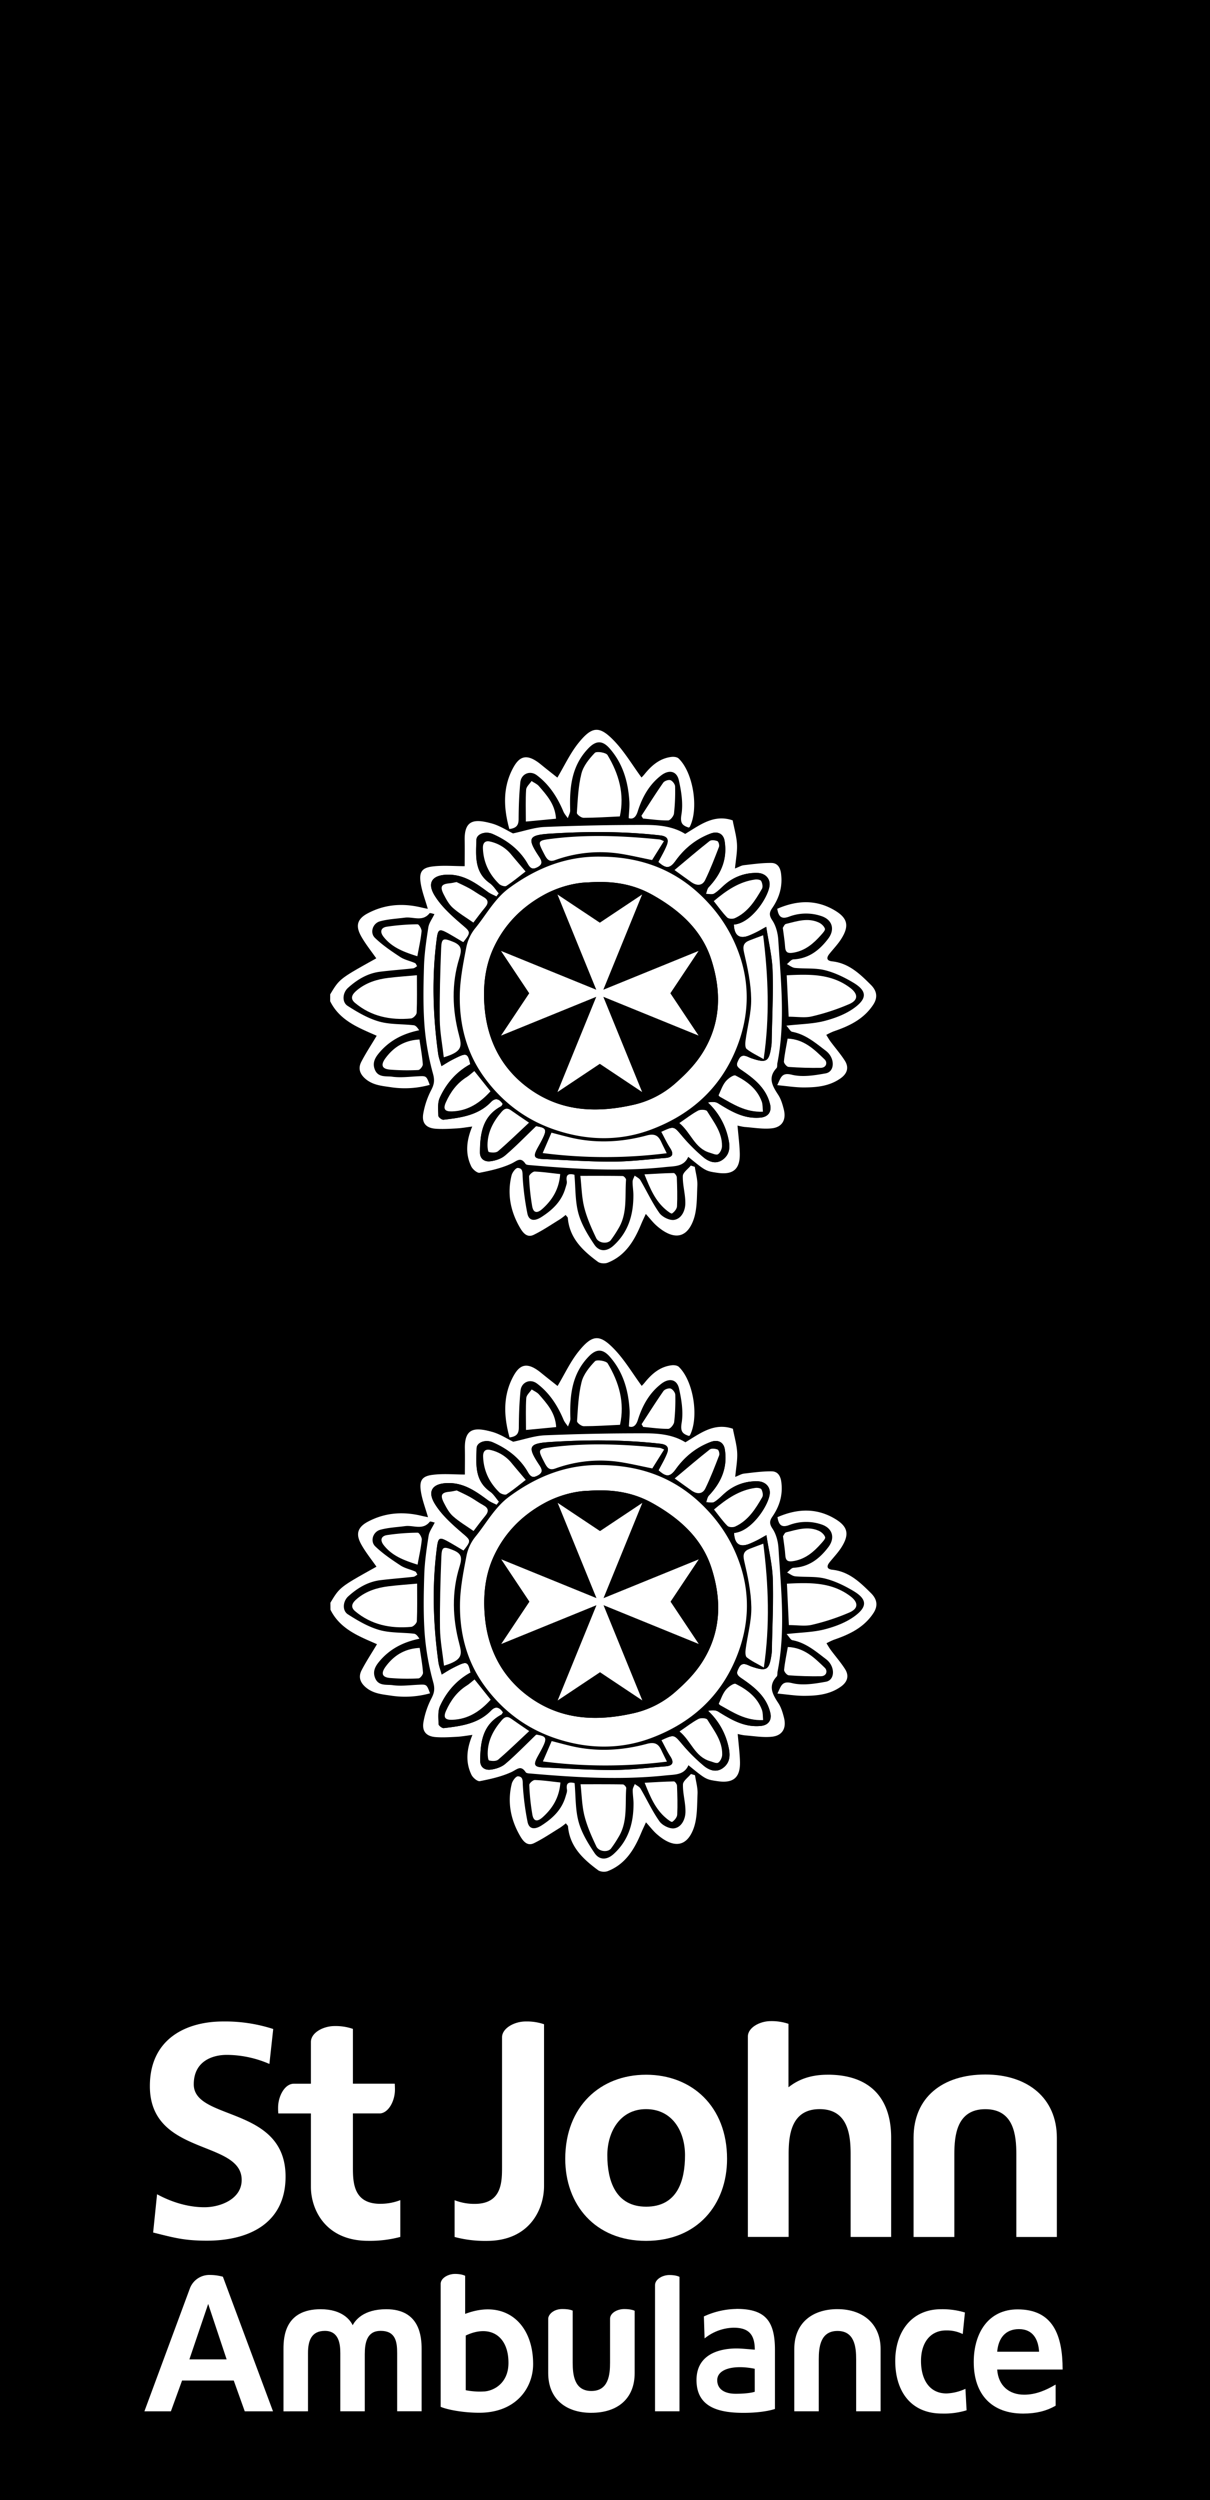 <svg xmlns="http://www.w3.org/2000/svg" viewBox="0 0 1210 2500"><defs><style>.a{fill:#fff;}</style></defs><rect width="1210" height="2500"/><path class="a" d="M736.49,2308.82a80.26,80.26,0,0,0-32.61,7.49l.71,22a47.52,47.52,0,0,1,29-10.74c14.43,0,21.2,6.1,21.2,22,0,0-12.59-1.09-13.73-1.09s-46.39-4.34-44.5,33.76c1.24,24.95,22.37,30.48,47,30.48,21,0,31.39-3.9,31.39-3.9h0v-59c0-29.17-9.78-41.06-38.43-41.06m18.23,82.88s-5.37,2-19.06,2c-11.61,0-18.46-4.9-18.46-13.59,0-11.33,16.71-15.62,37.5-11.41Z"/><path class="a" d="M222.9,2276.61h0a49,49,0,0,0-12.85-1.78,20.76,20.76,0,0,0-20,13l-45.65,123.35h26.5l11.16-30.78h51.69l11,30.78H273Zm-33.51,82.63,18.79-55.44,18.45,55.44Z"/><path class="a" d="M669.33,2274.89c-6.7,0-14.3,4.18-14.3,10.13h0v126.15h24.45V2276.74c-.6-.35-3.78-1.85-10.09-1.85"/><path class="a" d="M962.73,2333.93A35.87,35.87,0,0,0,946,2330.3c-15.26,0-25,11.75-25,30.52,0,18.36,8.25,32.5,25.51,32.5a49.06,49.06,0,0,0,18.92-4.65l1.15,21.49a76.42,76.42,0,0,1-24.6,3.26c-31.13,0-46.73-22.24-46.73-52.63,0-28.85,16.16-51.69,45.77-51.69a77.34,77.34,0,0,1,23.9,3.26Z"/><path class="a" d="M1055.64,2405.56c-9,5.22-19.31,7.89-32.5,7.89-31.22,0-49.4-18.89-49.4-51.57,0-28.81,14.46-52.63,43.89-52.63,35.07,0,45,25.35,45,60.16H997.19c1.09,16,11.69,25.15,27,25.15,11.94,0,22.21-4.72,31.42-10.13Zm-16.57-53.95c-.71-12.57-6.32-22.63-20.08-22.63s-20.66,9.27-21.8,22.63Z"/><path class="a" d="M308,2411.17V2352.9c0-12.36,3.41-22.15,16.88-22.15,14,0,15.44,13.05,15.44,22.28v58.14h24.46V2354.1c0-11.72,2.26-23.38,15.86-23.38,15.05,0,16.52,11.09,16.52,22.27v58.15h24.46V2349c0-12.5-1.81-39.91-35.32-39.91-23.07,0-31,11.17-33.64,16-2.28-4.89-10.14-16-32-16-35.37,0-37.18,27.05-37.18,39.67v62.46Z"/><path class="a" d="M837.53,2309c-25.73,0-43.23,14.35-43.23,39.69v62.46h24.46v-51.93c0-12,1.52-28.4,18.75-28.4s18.64,16.4,18.64,28.4v51.93h24.46V2348.8c0-25.07-17.79-39.78-43.05-39.78"/><path class="a" d="M985.32,2074.39c-42.71,0-71.75,22.83-71.75,63.12v99.34h40.77v-82.64c0-19,2.44-45.15,31-45.15s31,26.09,31,45.15v82.64h40.51v-99.23c0-39.89-29.53-63.23-71.44-63.23"/><path class="a" d="M591.42,2412.67c25.73,0,43.24-13.74,43.24-39.7v-62.32s-3.16-1.73-10.35-1.73-14.25,4-14.25,9.7v43.83c0,12-1.47,28.4-18.69,28.4s-18.68-16.43-18.68-28.4v-51.93s-2.81-1.63-10.32-1.63c-9.15,0-14.16,5.76-14.16,9.78v54.23c0,26.09,17.84,39.79,43.1,39.79"/><path class="a" d="M465.16,2313.81v-38.1c-.21-.15-3.44-1.91-10.18-1.91s-14.2,4.08-14.31,9.88v123c6.37,2.81,22.33,5.94,38.56,5.94,37.06,0,53.9-25.08,53.9-48.69,0-41.17-28.4-65.22-67.94-50.17m19,77.55a71.29,71.29,0,0,1-18.44-1.24v-54.67c23.57-11.27,42.72-.39,42.72,27.31,0,20.56-14.82,28-24.28,28.63"/><path class="a" d="M646,2074.6c45.94,0,81.06,31.75,81.06,84.15,0,45.66-29.7,82-81.06,82-51,0-80.75-36.38-80.75-82,0-52.4,35.13-84.14,80.75-84.14m.14,131.95c31,0,38.88-25.55,38.88-51.43,0-23.8-12.6-46.11-39-46.11-26.08,0-38.7,22.91-38.7,46.11,0,25.57,8.28,51.43,38.84,51.43"/><path class="a" d="M269.4,2063.84a107.72,107.72,0,0,0-42.64-9.08c-14.39,0-33,6.36-33,29.46,0,36.74,91.81,21.2,91.81,92.26,0,46.43-36.29,64.08-78.62,64.08-22.83,0-33.05-3-53.81-8.16l3.92-38.28c14.43,7.89,31,13,47.41,13,15.93,0,37.21-8.15,37.21-27.29,0-40.39-91.81-23.72-91.81-93.85,0-47.29,36.29-64.63,73.24-64.63a156.44,156.44,0,0,1,50.12,7.54Z"/><path class="a" d="M525.63,2021.35c-11,0-23.4,6.53-23.59,15.72v129.32c0,15.19,0,37.37-27.33,37.37a54,54,0,0,1-20.1-3.67v36.76a118,118,0,0,0,32.12,3.93c42.9,0,57.31-31.59,57.31-55V2024.13a53.33,53.33,0,0,0-18.41-2.78"/><path class="a" d="M827.61,2074.6c-19.38,0-31.22,6.27-39.13,12.58v-63.46a52.66,52.66,0,0,0-17.79-2.71c-10.66,0-22.61,6.25-22.82,15.23v200.55h40.76v-82.62c0-19,2.45-45.15,31-45.15s31,26.09,31,45.15v82.65h40.52v-99.25c0-39.91-21.51-63-63.45-63"/><path class="a" d="M380.21,2203.69c-27.3,0-27.3-22.17-27.3-37.37v-53h27.48c8.62-1.07,14.56-13,14.56-23.8,0-2.16-.08-4.13-.21-5.95H352.91v-54.79a52.56,52.56,0,0,0-18.36-2.84c-11.13,0-23.65,6.53-23.65,16v41.65h-17c-9.29,0-15.8,12.66-15.8,23.91a45.15,45.15,0,0,0,.24,5.84H310.9v73.37c0,22.46,14.36,54,57.28,54a117.48,117.48,0,0,0,32.15-3.92V2200a54.5,54.5,0,0,1-20.12,3.67"/><path d="M330.4,1602.65v-274H892v561.6H330.4V1609.5c9.81,19.8,29.3,26.82,46.52,34.49-5.43,9.1-10.88,17.34-15.39,26.07-3.39,6.57-1.54,12.29,4.46,17.29,7.26,6.05,15.74,6.76,24.43,8a93.35,93.35,0,0,0,39.55-2.24c-3.37-9.09-3.43-9-11.58-8.59-8.68.42-17.54,1.62-26,.41-5.83-.83-13.83,1.1-17.19-6.78-2.7-6.31-.48-11.38,3.67-16.44,10.42-12.71,23.9-19.79,40.49-23.2-1.58-2.44-3.31-4.76-5.29-5-11.62-1.37-23.77-.6-34.83-3.75s-21.56-9.34-31.38-15.62c-5.89-3.77-5.09-13.12.34-18,9.23-8.34,19.66-14.67,32.3-16.19,10.94-1.32,21.94-2.13,32.89-3.35,1.38-.15,2.63-1.41,3.94-2.15-.71-1.08-1.17-2.72-2.16-3.15-4.84-2.11-10.33-3.12-14.65-6-8.85-5.82-17.79-11.85-25.36-19.17-5.26-5.09-2.24-14.53,5-16.54,8.06-2.23,16.65-2.58,25-3.69,8.21-1.09,17.58,4.44,24.57-4.38.49-.62,3.17.49,4.94.82-2.41,5-5.44,8.91-6.1,13.17-2,12.9-3.94,25.91-4.36,38.93-.63,19.92-1,40,.47,59.81a257,257,0,0,0,8.51,47.85c1.77,6.54,1.09,10.47-1.82,16.09a81.59,81.59,0,0,0-8,23.79c-1.54,9.27,2.92,14.16,12.21,14.89,7.05.56,14.2.09,21.28-.29,4.9-.26,9.76-1.17,15.52-1.89-5.89,14.06-7.16,27.12-1,39.86,1.42,2.94,6,6.85,8.39,6.39,10.76-2.13,21.76-4.55,31.63-9.11,5.68-2.63,9.24-7.32,14.26.19.8,1.19,3.69,1.2,5.65,1.37,44.91,3.9,89.84,6.56,134.86,1.76,8.49-.9,17.87-.16,22.2-10.16,17.48,14.26,17.48,14.26,29.29,16,15.65,2.28,22.68-3.66,22.26-19.56-.23-9-1.44-17.93-2.27-27.69a58.64,58.64,0,0,0,7,1.4c9,.65,18.21,2.31,27.1,1.39,10.65-1.1,14.83-8.6,12.16-19.1-1.26-4.94-2.77-10.12-5.5-14.32-5.72-8.82-10.72-17.12-1.76-26.81,1-1,.54-3.3.87-5,8.09-41.11,3.44-82.35.88-123.53-.41-6.61-2.34-13.92-5.95-19.31-3.29-4.91-3-7.83-.15-12,7.18-10.45,10.64-21.69,8.95-34.68-.86-6.58-3.89-10.61-9.77-10.65-9.18-.08-18.4,1.21-27.56,2.27-2.53.29-4.92,1.81-8.75,3.29.83-9.27,2.36-16.85,1.95-24.33-.43-7.79-2.72-15.49-4.3-23.8-18.72-6.46-32.63,4.56-47.49,13.55-12.2-7.64-26.56-9-40.69-9q-50,0-99.94,2c-10.14.42-20.14,4-31.55,6.44-5.62-2.71-13.06-7.69-21.26-9.94-16.75-4.6-27.56-4.28-27.08,16.93.21,8.85,0,17.72,0,25.8-10.45,0-21.55-1.09-32.34.31-10.41,1.35-13.24,5.58-11.73,16,1.26,8.78,4.63,17.25,7.2,26.35-2.17-.46-4.34-.89-6.5-1.4-18.53-4.43-36.32-3.25-53.51,5.83-12.9,6.82-11.22,15.07-6.19,23.76,4.29,7.44,9.73,14.21,14.67,21.29C339.79,1587.06,339.79,1587.06,330.4,1602.65ZM695,1775.14l-3.94-1.23c-2.82,3.5-7.92,6.93-8,10.5-.24,9.17,2.72,18.41,2.51,27.58-.16,7-3.72,15-11.14,16.26-4.57.76-12-2.9-14.81-6.91-7.29-10.26-12.62-21.9-19-32.81-1.16-2-3.78-3.08-5.72-4.58-.73,2-2,4-2.07,6-.06,4.48.77,9,.8,13.46.11,19.48-5,37-19.92,50.56-6.52,5.91-14.09,6.41-19-.91-6.56-9.69-13-20.23-16-31.34-3.37-12.28-2.84-25.63-4-38.69-5.32-1.31-8.86-.64-7.64,6.53.35,2.06-.67,4.41-1.28,6.56-3.72,13.2-12.67,21.89-23.93,29.14-6.89,4.44-12.65,4.15-14.2-3.47a268.07,268.07,0,0,1-4.69-36c-.29-4.59.56-9.27-4.92-9.54-2-.1-5.46,4.47-6.18,7.42-4.49,18.21-1.15,35.56,8,51.62,2.82,4.93,7,11.33,14.16,7.84,9.11-4.43,17.57-10.24,26.25-15.56a71.11,71.11,0,0,0,5.68-4.32c1.22,1.65,2.09,2.29,2.15,3,1.69,20.35,15.07,32.81,30.1,43.88,2.29,1.69,7,2,9.74.89,17.83-7,26.7-22.09,33.6-38.77,1.25-3,2.68-5.94,4.54-10,4.15,4.59,7,8.42,10.56,11.56,14,12.51,28.93,15.83,36.84-4.85,4.09-10.68,3.6-23.29,4.16-35.09C697.84,1787.66,695.93,1781.38,695,1775.14ZM509.54,1437.35c7.43-.92,9.29-4.16,9.32-10.09.06-12.19.5-24.43,1.7-36.57.85-8.56,9.59-12.3,16.41-7.22,12.55,9.33,20.64,22.12,26.68,36.37,1,2.41,2.91,4.45,4.4,6.66.84-2.65,2.46-5.32,2.38-7.94-.71-22.72,1.27-44.43,18.25-62,7.51-7.79,14-8,21.2.18,13.32,15.18,18.5,33.4,19.72,53,.33,5.29-.4,10.65-.68,16.68,4.12,1.5,7.15-.78,9-6.57,4.48-14.2,11.42-26.93,23.56-36.21,7.8-6,15.51-4.5,17.64,5.07,2.48,11.12,4.38,23.18,2.56,34.18-1.45,8.71,1,11,7.34,13.05.56-.42.88-.55,1-.78,9.2-18.25,3.42-54.43-11.2-68.36-1.5-1.43-4.71-1.83-7-1.56-11.81,1.39-20.06,8.59-27.18,17.46a38.14,38.14,0,0,1-2.9,3.15c-9.26-12.64-16.94-25.71-27.13-36.4-14.87-15.62-22.23-15.13-36,2-8.3,10.33-14,22.77-21,34.52-4.6-3.66-10.6-8.34-16.49-13.15-15.13-12.38-22.27-7.51-28.68,5.21C502.92,1396.78,503.86,1416.83,509.54,1437.35Zm267.94,79.73c1.27,8.33,4.49,10.65,11.95,7.86a47.79,47.79,0,0,1,31.87-.58c11.1,3.54,14.22,13.31,7.05,22.73-8.79,11.57-19.41,19.87-34.77,20.64-2.23.12-4.33,3.1-6.49,4.75,2.7,1.32,5.3,3.54,8.1,3.81,9.93,1,20.27-.12,29.8,2.23,9.89,2.45,19.52,7.13,28.35,12.38,13.41,8,14.41,15.35,1.93,24.78-8.68,6.56-19.8,10.82-30.48,13.6-11.54,3-23.85,3.09-38.2,4.72,2.72,3,4,5.84,5.8,6.17,13.46,2.48,23.41,11.15,33.68,19,9.34,7.1,9.1,20.87-.18,22.54-11.08,2-23.21,4-33.76,1.39-10.19-2.5-10.88,2.38-14.68,10.43,9.77.89,18.07,2.28,26.37,2.27,12.88,0,25.67-1.2,36.8-9,6.7-4.7,8.81-10.75,4.47-17.67-4.2-6.71-9.52-12.71-14.25-19.08-1.6-2.16-2.92-4.53-4.36-6.8a68.81,68.81,0,0,1,7.31-3.49c15.59-5.33,30-12.13,39.58-26.6,5-7.64,3.49-14.2-2.34-20-10.94-10.9-22.07-21.66-38.64-23.43-5.61-.61-6-3.5-2.78-7.51,3.91-4.89,8.34-9.45,11.69-14.7,8.24-12.93,6.84-20.83-6.14-28.63C816.69,1507.72,797.43,1508.37,777.48,1517.08ZM580.55,1784.15c1.22,10.64,1.36,21.48,3.93,31.69,2.65,10.5,7.19,20.62,11.86,30.46,2.53,5.33,11.44,6.2,14.64,2.16a116.31,116.31,0,0,0,7.45-11.32c9.45-15.25,6.53-32.53,7.81-49.1.09-1.2-2.16-3.7-3.36-3.72C608.73,1784.06,594.57,1784.15,580.55,1784.15ZM620,1424.74c4.92-22.3-1-42.57-12.31-61.38-1.54-2.56-10.93-4-12.7-2.16-5.63,5.89-11.46,13-13.38,20.68-3.2,12.7-3.67,26.13-4.57,39.3-.1,1.58,4.32,5,6.65,5C595.61,1426.13,607.51,1425.3,620,1424.74ZM788.87,1625c8.56,0,16.19,1.37,23.1-.3a220.31,220.31,0,0,0,37.57-12.36c9.34-4.14,8.58-10.36.76-16.25-18.65-14-39.94-13.71-63.37-12.5C787.58,1597.56,788.24,1611.52,788.87,1625Zm-371.76-41.49c-10.1.93-19.43,1.54-28.71,2.69-11.38,1.41-22.1,4.75-31.16,12.27-4.45,3.69-7.63,8-2.09,12.66,16.23,13.66,35.5,17.53,56.1,15.64,2.11-.19,5.51-3.6,5.6-5.63C417.38,1609,417.11,1596.86,417.11,1583.52ZM783,1536.15c.9,7.26,1.93,13.16,2.3,19.1s3.26,6.59,8.5,5.69c11.75-2,20-9.19,27.44-17.63,1.67-1.89,4.38-4.72,3.88-6.25-.79-2.48-3.48-5-6-6.18-11.1-5.18-22.12-1.29-33,1.35C784.63,1532.6,783.68,1535.25,783,1536.15ZM419.68,1647.8c-14.53.74-25.32,7.11-33.72,18.3-5.11,6.8-4.27,11,3.88,11.78a212.46,212.46,0,0,0,28.66.43c1.66-.06,4.64-3.82,4.51-5.69C422.44,1664.54,420.94,1656.52,419.68,1647.8ZM641.6,1424.13c.54.91,1.08,1.81,1.61,2.72,8.38.75,16.76,2,25.12,1.9,2.07,0,5.54-4.27,5.85-6.87a197.77,197.77,0,0,0,1.12-27.1c0-2.24-2.56-5.58-4.65-6.29s-6,.72-7.22,2.5C655.86,1401.83,648.82,1413.05,641.6,1424.13Zm3.06,358.53c5.67,14.38,10.83,26.41,21.24,35.19,2,1.66,5.49,4.45,6.38,3.85,2.3-1.53,4.8-4.61,4.93-7.18.48-9.63.17-19.32-.21-29-.06-1.52-2-4.25-3.07-4.23C664.46,1781.47,655,1782.11,644.66,1782.66Zm-84.26-.27c-8.81-.94-17.16-2.19-25.54-2.47-1.9-.07-5.66,3.31-5.58,4.95a224.7,224.7,0,0,0,3.11,29.77c1.25,6.73,4.93,7.27,10.23,2.53C552.7,1808.16,559.27,1797.29,560.4,1782.39ZM556.17,1427c-.86-14.56-9.26-23.51-17.16-32.65-1.86-2.16-4.84-3.37-7.3-5-1.89,2.87-5.21,5.64-5.42,8.62-.68,10-.26,20.17-.26,31.91ZM417.56,1564.57c1.58-8.87,3.4-16.86,4.19-25,.22-2.3-2.62-7-4-7a220.6,220.6,0,0,0-30.94,2.44c-5.38.89-7.24,4.78-3.07,10.1C392.26,1556,404.29,1560.34,417.56,1564.57Zm370.27,82.33c-1.37,7.95-3,15.38-3.7,22.9-.16,1.74,2.86,5.3,4.6,5.42,10.71.77,21.48,1.12,32.22.93,5.78-.11,6.95-5.49,3.91-8.41C814.63,1657.94,804.34,1647.54,787.83,1646.9Z"/><path class="a" d="M330.4,1602.65c9.39-15.59,9.39-15.59,46.07-36.05-4.94-7.08-10.38-13.85-14.67-21.29-5-8.69-6.71-16.94,6.19-23.76,17.19-9.08,35-10.26,53.51-5.83,2.16.51,4.33.94,6.5,1.4-2.57-9.1-5.94-17.57-7.2-26.35-1.51-10.46,1.32-14.69,11.73-16,10.79-1.4,21.89-.31,32.34-.31,0-8.08.17-17,0-25.8-.48-21.21,10.33-21.53,27.08-16.93,8.2,2.25,15.64,7.23,21.26,9.94,11.41-2.43,21.41-6,31.55-6.44q49.93-2.07,99.94-2c14.13,0,28.49,1.37,40.69,9,14.86-9,28.77-20,47.49-13.55,1.58,8.31,3.87,16,4.3,23.8.41,7.48-1.12,15.06-1.95,24.33,3.83-1.48,6.22-3,8.75-3.29,9.16-1.06,18.38-2.35,27.56-2.27,5.88,0,8.91,4.07,9.77,10.65,1.69,13-1.77,24.23-8.95,34.68-2.86,4.16-3.14,7.08.15,12,3.61,5.39,5.54,12.7,5.95,19.31,2.56,41.18,7.21,82.42-.88,123.53-.33,1.68.09,3.94-.87,5-9,9.69-4,18,1.76,26.81,2.73,4.2,4.24,9.38,5.5,14.32,2.67,10.5-1.51,18-12.16,19.1-8.89.92-18.06-.74-27.1-1.39a58.64,58.64,0,0,1-7-1.4c.83,9.76,2,18.71,2.27,27.69.42,15.9-6.61,21.84-22.26,19.56-11.81-1.71-11.81-1.71-29.29-16-4.33,10-13.71,9.26-22.2,10.16-45,4.8-89.95,2.14-134.86-1.76-2-.17-4.85-.18-5.65-1.37-5-7.51-8.58-2.82-14.26-.19-9.87,4.56-20.87,7-31.63,9.11-2.36.46-7-3.45-8.39-6.39-6.14-12.74-4.87-25.8,1-39.86-5.76.72-10.62,1.63-15.52,1.89-7.08.38-14.23.85-21.28.29-9.29-.73-13.75-5.62-12.21-14.89a81.59,81.59,0,0,1,8-23.79c2.91-5.62,3.59-9.55,1.82-16.09a257,257,0,0,1-8.51-47.85c-1.47-19.85-1.1-39.89-.47-59.81.42-13,2.35-26,4.36-38.93.66-4.26,3.69-8.15,6.1-13.17-1.77-.33-4.45-1.44-4.94-.82-7,8.82-16.36,3.29-24.57,4.38-8.37,1.11-17,1.46-25,3.69-7.26,2-10.28,11.45-5,16.54,7.57,7.32,16.51,13.35,25.36,19.17,4.32,2.84,9.81,3.85,14.65,6,1,.43,1.45,2.07,2.16,3.15-1.31.74-2.56,2-3.94,2.15-10.95,1.22-21.95,2-32.89,3.35-12.64,1.52-23.07,7.85-32.3,16.19-5.43,4.91-6.23,14.26-.34,18,9.82,6.28,20.31,12.46,31.38,15.62s23.21,2.38,34.83,3.75c2,.24,3.71,2.56,5.29,5-16.59,3.41-30.07,10.49-40.49,23.2-4.15,5.06-6.37,10.13-3.67,16.44,3.36,7.88,11.36,6,17.19,6.78,8.48,1.21,17.34,0,26-.41,8.15-.4,8.21-.5,11.58,8.59a93.35,93.35,0,0,1-39.55,2.24c-8.69-1.27-17.17-2-24.43-8-6-5-7.85-10.72-4.46-17.29,4.51-8.73,10-17,15.39-26.07-17.22-7.67-36.71-14.69-46.52-34.49ZM503,1712.28c-.7,1-1,2-1.66,2.29-18.79,10-21.08,27.65-21.18,46.18,0,6.62,4.83,9.49,10.24,8.84,5.15-.61,11-2.51,14.84-5.79,10.4-8.86,19.92-18.75,30.95-29.36,10.44,1.65,11.37,3.29,5.64,14.39-1.43,2.78-3,5.48-4.5,8.26-4.12,7.83-2.89,9.91,6.14,10.28,23.06,1,46.12,2.61,69.17,2.54,17.62-.05,35.23-2.27,52.84-3.64,7.17-.56,8.84-3.68,4.72-10-3.34-5.13-5.93-10.73-8.88-16.17,13-5.95,12.6-5.61,20.56,3.71a172.62,172.62,0,0,0,22,22c5.8,4.72,13.32,7.29,20.32,1.08,6.39-5.68,5.87-13.1,4.17-20.44A68.93,68.93,0,0,0,708,1710.74c3.78-.74,7.49-.9,10.1.72,13.15,8.16,26.19,16,42.72,14.37,7.46-.74,11.1-5.79,9.46-12.93-3.82-16.65-16.44-26.28-29.13-34.91-5.6-3.81-4.39-6-2.55-9.87,3.47-7.35,8.63-3.07,13.1-1.56,14.93,5,17.51,3.51,19.8-12.41a35.77,35.77,0,0,0,.32-4.27c.42-23.63,1.66-47.3.92-70.9-.44-14.2-4-28.3-6.37-43.94-4.32,2.41-6.68,3.83-9.14,5.07s-5.14,2.49-7.77,3.56c-9.76,4-15,.25-15.45-10.85,17.16-1.32,34-26.64,35.64-38.6,1-7.33-4.4-12.8-11.95-13a47.06,47.06,0,0,0-32.32,11.34c-3.71,3.11-7,6.85-11.1,9.32-2,1.24-5.43.25-8.21.28.88-2.25,1.19-5,2.73-6.67,12.41-13.08,18.94-28.14,15.93-46.38-1.18-7.16-7-9.89-14-7.26-14.5,5.47-26,14.72-35,27.28-5.76,8-9.6,8-17.25,1.11,2.87-5.62,6.14-11,8.41-16.75,2.37-6,.45-9-6.81-9.85-36.39-4.11-72.8-4-109.27-1.75-22.23,1.4-23.85,4.49-11.5,23.07,2.76,4.16,4,7.47-1.46,10.43-4.71,2.57-7.07,1.79-10-3.25-8-14.05-20.49-23.52-35.16-29.92-7.11-3.11-15.93,0-16.1,5.92-.46,15.8-2.27,32.29,13.47,43.4,3.55,2.51,5.95,6.67,8.89,10.07l-2.36,3.16c-2.84-1.47-5.94-2.58-8.48-4.45-12-8.85-23.93-17.48-39.85-17.34-15.62.13-21.55,7.8-13.3,21.07,6.79,10.93,17,20.07,26.95,28.6,8.91,7.66,9.73,7.64,1.57,17.92-5-2.95-10.06-6-15.23-8.92-8.89-4.94-10.07-4.25-11.41,6.09-4.94,38.13-3.71,76.19,1.51,114.19.54,4,2.06,7.83,3.34,12.5,3.67-2.22,6-3.74,8.49-5.11s5-2.66,7.61-3.89c8.94-4.27,10.39-3.46,12.68,7.07-14,7.64-24,19.26-30.47,33.45-2.38,5.2-1.61,12-1.46,18.08,0,1.45,3.54,4.19,5.16,4,17.21-2.07,34.47-4.21,47.5-17.75C495.75,1705.63,499.67,1707.31,503,1712.28Z"/><path class="a" d="M695,1775.14c.92,6.24,2.83,12.52,2.54,18.7-.56,11.8-.07,24.41-4.16,35.09-7.91,20.68-22.8,17.36-36.84,4.85-3.52-3.14-6.41-7-10.56-11.56-1.86,4.1-3.29,7-4.54,10-6.9,16.68-15.77,31.76-33.6,38.77-2.78,1.1-7.45.8-9.74-.89-15-11.07-28.41-23.53-30.1-43.88-.06-.7-.93-1.34-2.15-3a71.11,71.11,0,0,1-5.68,4.32c-8.68,5.32-17.14,11.13-26.25,15.56-7.18,3.49-11.34-2.91-14.16-7.84-9.17-16.06-12.51-33.41-8-51.62.72-3,4.18-7.52,6.18-7.42,5.48.27,4.63,5,4.92,9.54a268.07,268.07,0,0,0,4.69,36c1.55,7.62,7.31,7.91,14.2,3.47,11.26-7.25,20.21-15.94,23.93-29.14.61-2.15,1.63-4.5,1.28-6.56-1.22-7.17,2.32-7.84,7.64-6.53,1.18,13.06.65,26.41,4,38.69,3,11.11,9.47,21.65,16,31.34,5,7.32,12.52,6.82,19,.91,15-13.57,20-31.08,19.92-50.56,0-4.49-.86-9-.8-13.46,0-2,1.34-4,2.07-6,1.94,1.5,4.56,2.61,5.72,4.58,6.41,10.91,11.74,22.55,19,32.81,2.84,4,10.24,7.67,14.81,6.91,7.42-1.23,11-9.24,11.14-16.26.21-9.17-2.75-18.41-2.51-27.58.09-3.57,5.19-7,8-10.5Z"/><path class="a" d="M509.54,1437.35c-5.68-20.52-6.62-40.57,2.86-59.37,6.41-12.72,13.55-17.59,28.68-5.21,5.89,4.81,11.89,9.49,16.49,13.15,7-11.75,12.72-24.19,21-34.52,13.77-17.12,21.13-17.61,36-2,10.19,10.69,17.87,23.76,27.13,36.4a38.14,38.14,0,0,0,2.9-3.15c7.12-8.87,15.37-16.07,27.18-17.46,2.28-.27,5.49.13,7,1.56,14.62,13.93,20.4,50.11,11.2,68.36-.12.23-.44.36-1,.78-6.34-2.09-8.79-4.34-7.34-13.05,1.82-11-.08-23.06-2.56-34.18-2.13-9.57-9.84-11-17.64-5.07-12.14,9.28-19.08,22-23.56,36.21-1.82,5.79-4.85,8.07-9,6.57.28-6,1-11.39.68-16.68-1.22-19.6-6.4-37.82-19.72-53-7.22-8.23-13.69-8-21.2-.18-17,17.61-19,39.32-18.25,62,.08,2.62-1.54,5.29-2.38,7.94-1.49-2.21-3.38-4.25-4.4-6.66-6-14.25-14.13-27-26.68-36.37-6.82-5.08-15.56-1.34-16.41,7.22-1.2,12.14-1.64,24.38-1.7,36.57C518.83,1433.19,517,1436.43,509.54,1437.35Z"/><path class="a" d="M777.48,1517.08c19.95-8.71,39.21-9.36,57.68,1.75,13,7.8,14.38,15.7,6.14,28.63-3.35,5.25-7.78,9.81-11.69,14.7-3.2,4-2.83,6.9,2.78,7.51,16.57,1.77,27.7,12.53,38.64,23.43,5.83,5.81,7.38,12.37,2.34,20-9.54,14.47-24,21.27-39.58,26.6a68.81,68.81,0,0,0-7.31,3.49c1.44,2.27,2.76,4.64,4.36,6.8,4.73,6.37,10,12.37,14.25,19.08,4.34,6.92,2.23,13-4.47,17.67-11.13,7.81-23.92,9-36.8,9-8.3,0-16.6-1.38-26.37-2.27,3.8-8,4.49-12.93,14.68-10.43,10.55,2.6,22.68.61,33.76-1.39,9.28-1.67,9.52-15.44.18-22.54-10.27-7.81-20.22-16.48-33.68-19-1.77-.33-3.08-3.18-5.8-6.17,14.35-1.63,26.66-1.72,38.2-4.72,10.68-2.78,21.8-7,30.48-13.6,12.48-9.43,11.48-16.79-1.93-24.78-8.83-5.25-18.46-9.93-28.35-12.38-9.53-2.35-19.87-1.26-29.8-2.23-2.8-.27-5.4-2.49-8.1-3.81,2.16-1.65,4.26-4.63,6.49-4.75,15.36-.77,26-9.07,34.77-20.64,7.17-9.42,4-19.19-7.05-22.73a47.79,47.79,0,0,0-31.87.58C782,1527.73,778.75,1525.41,777.48,1517.08Z"/><path class="a" d="M580.55,1784.15c14,0,28.18-.09,42.33.17,1.2,0,3.45,2.52,3.36,3.72-1.28,16.57,1.64,33.85-7.81,49.1a116.31,116.31,0,0,1-7.45,11.32c-3.2,4-12.11,3.17-14.64-2.16-4.67-9.84-9.21-20-11.86-30.46C581.91,1805.63,581.77,1794.79,580.55,1784.15Z"/><path class="a" d="M620,1424.74c-12.51.56-24.41,1.39-36.31,1.39-2.33,0-6.75-3.37-6.65-5,.9-13.17,1.37-26.6,4.57-39.3,1.92-7.63,7.75-14.79,13.38-20.68,1.77-1.85,11.16-.4,12.7,2.16C619,1382.17,624.94,1402.44,620,1424.74Z"/><path class="a" d="M788.87,1625c-.63-13.49-1.29-27.45-1.94-41.41,23.43-1.21,44.72-1.54,63.37,12.5,7.82,5.89,8.58,12.11-.76,16.25A220.31,220.31,0,0,1,812,1624.71C805.06,1626.38,797.43,1625,788.87,1625Z"/><path class="a" d="M417.11,1583.52c0,13.34.27,25.5-.26,37.63-.09,2-3.49,5.44-5.6,5.63-20.6,1.89-39.87-2-56.1-15.64-5.54-4.66-2.36-9,2.09-12.66,9.06-7.52,19.78-10.86,31.16-12.27C397.68,1585.06,407,1584.45,417.11,1583.52Z"/><path class="a" d="M783,1536.15c.68-.9,1.63-3.55,3.13-3.92,10.88-2.64,21.9-6.53,33-1.35,2.51,1.18,5.2,3.7,6,6.18.5,1.53-2.21,4.36-3.88,6.25-7.47,8.44-15.69,15.59-27.44,17.63-5.24.9-8.12.33-8.5-5.69S783.9,1543.41,783,1536.15Z"/><path class="a" d="M419.68,1647.8c1.26,8.72,2.76,16.74,3.33,24.82.13,1.87-2.85,5.63-4.51,5.69a212.46,212.46,0,0,1-28.66-.43c-8.15-.78-9-5-3.88-11.78C394.36,1654.91,405.15,1648.54,419.68,1647.8Z"/><path class="a" d="M641.6,1424.13c7.22-11.08,14.26-22.3,21.83-33.14,1.24-1.78,5.24-3.16,7.22-2.5s4.6,4,4.65,6.29a197.77,197.77,0,0,1-1.12,27.1c-.31,2.6-3.78,6.85-5.85,6.87-8.36.1-16.74-1.15-25.12-1.9C642.68,1425.94,642.14,1425,641.6,1424.13Z"/><path class="a" d="M644.66,1782.66c10.34-.55,19.8-1.19,29.27-1.34,1.05,0,3,2.71,3.07,4.23.38,9.65.69,19.34.21,29-.13,2.57-2.63,5.65-4.93,7.18-.89.6-4.41-2.19-6.38-3.85C655.49,1809.07,650.33,1797,644.66,1782.66Z"/><path class="a" d="M560.4,1782.39c-1.13,14.9-7.7,25.77-17.78,34.78-5.3,4.74-9,4.2-10.23-2.53a224.7,224.7,0,0,1-3.11-29.77c-.08-1.64,3.68-5,5.58-4.95C543.24,1780.2,551.59,1781.45,560.4,1782.39Z"/><path class="a" d="M556.17,1427,526,1429.89c0-11.74-.42-21.86.26-31.91.21-3,3.53-5.75,5.42-8.62,2.46,1.64,5.44,2.85,7.3,5C546.91,1403.51,555.31,1412.46,556.17,1427Z"/><path class="a" d="M417.56,1564.57c-13.27-4.23-25.3-8.6-33.79-19.44-4.17-5.32-2.31-9.21,3.07-10.1a220.6,220.6,0,0,1,30.94-2.44c1.35,0,4.19,4.72,4,7C421,1547.71,419.14,1555.7,417.56,1564.57Z"/><path class="a" d="M787.83,1646.9c16.51.64,26.8,11,37,20.84,3,2.92,1.87,8.3-3.91,8.41-10.74.19-21.51-.16-32.22-.93-1.74-.12-4.76-3.68-4.6-5.42C784.81,1662.28,786.46,1654.85,787.83,1646.9Z"/><path d="M503,1712.28c-3.28-5-7.2-6.65-11.71-2-13,13.54-30.29,15.68-47.5,17.75-1.62.19-5.12-2.55-5.16-4-.15-6.06-.92-12.88,1.46-18.08,6.49-14.19,16.51-25.81,30.47-33.45-2.29-10.53-3.74-11.34-12.68-7.07-2.57,1.23-5.12,2.51-7.61,3.89s-4.82,2.89-8.49,5.11c-1.28-4.67-2.8-8.52-3.34-12.5-5.22-38-6.45-76.06-1.51-114.19,1.34-10.34,2.52-11,11.41-6.09,5.17,2.87,10.22,6,15.23,8.92,8.16-10.28,7.34-10.26-1.57-17.92-9.91-8.53-20.16-17.67-26.95-28.6-8.25-13.27-2.32-20.94,13.3-21.07,15.92-.14,27.87,8.49,39.85,17.34,2.54,1.87,5.64,3,8.48,4.45l2.36-3.16c-2.94-3.4-5.34-7.56-8.89-10.07-15.74-11.11-13.93-27.6-13.47-43.4.17-6,9-9,16.1-5.92,14.67,6.4,27.13,15.87,35.16,29.92,2.89,5,5.25,5.82,10,3.25,5.45-3,4.22-6.27,1.46-10.43-12.35-18.58-10.73-21.67,11.5-23.07,36.47-2.29,72.88-2.36,109.27,1.75,7.26.81,9.18,3.86,6.81,9.85-2.27,5.76-5.54,11.13-8.41,16.75,7.65,6.87,11.49,6.88,17.25-1.11,9-12.56,20.5-21.81,35-27.28,7-2.63,12.81.1,14,7.26,3,18.24-3.52,33.3-15.93,46.38-1.54,1.62-1.85,4.42-2.73,6.67,2.78,0,6.17,1,8.21-.28,4.09-2.47,7.39-6.21,11.1-9.32a47.06,47.06,0,0,1,32.32-11.34c7.55.17,13,5.64,11.95,13-1.68,12-18.48,37.28-35.64,38.6.42,11.1,5.69,14.82,15.45,10.85,2.63-1.07,5.23-2.27,7.77-3.56s4.82-2.66,9.14-5.07c2.38,15.64,5.93,29.74,6.37,43.94.74,23.6-.5,47.27-.92,70.9a35.77,35.77,0,0,1-.32,4.27c-2.29,15.92-4.87,17.45-19.8,12.41-4.47-1.51-9.63-5.79-13.1,1.56-1.84,3.89-3.05,6.06,2.55,9.87,12.69,8.63,25.31,18.26,29.13,34.91,1.64,7.14-2,12.19-9.46,12.93-16.53,1.66-29.57-6.21-42.72-14.37-2.61-1.62-6.32-1.46-10.1-.72a68.93,68.93,0,0,1,20.37,35.66c1.7,7.34,2.22,14.76-4.17,20.44-7,6.21-14.52,3.64-20.32-1.08a172.62,172.62,0,0,1-22-22c-8-9.32-7.56-9.66-20.56-3.71,3,5.44,5.54,11,8.88,16.17,4.12,6.34,2.45,9.46-4.72,10-17.61,1.37-35.22,3.59-52.84,3.64-23.05.07-46.11-1.59-69.17-2.54-9-.37-10.26-2.45-6.14-10.28,1.46-2.78,3.07-5.48,4.5-8.26,5.73-11.1,4.8-12.74-5.64-14.39-11,10.61-20.55,20.5-30.95,29.36-3.87,3.28-9.69,5.18-14.84,5.79-5.41.65-10.28-2.22-10.24-8.84.1-18.53,2.39-36.15,21.18-46.18C501.93,1714.23,502.25,1713.28,503,1712.28ZM601.61,1465c-34.6-.79-64.67,11.22-92.13,31.32-14.62,10.7-22.87,26.61-34,40.16a44.4,44.4,0,0,0-8.94,18.93c-3.1,16.14-6.4,32.55-6.57,48.88-.31,29,6.77,56.61,23.87,80.5,18.54,25.9,43.1,44.23,73.66,54.08,31.7,10.21,63.64,10.5,94.64-1.32,38.53-14.68,67.64-40.34,83.78-79.24,12.49-30.09,14.66-61,4.79-91.9a147.08,147.08,0,0,0-33-56C678.71,1479.13,643.21,1465.35,601.61,1465Zm62.54-15.54c-1.91-.72-3.13-1.48-4.42-1.61-35.73-3.64-71.5-5.16-107.25-.77-15.17,1.86-14.94,2.17-7.69,16.07,2.42,4.65,4.67,7.45,10.46,5.36a132.23,132.23,0,0,1,67.19-6.08c10,1.63,19.86,3.94,29.86,6C656.13,1462.23,660,1456.07,664.15,1449.42Zm99.7,218c6.19-42.33,4.69-82.53-.55-123.87-5.26,2-9.46,3.49-13.61,5.13-5.83,2.3-7.05,5.51-5.46,12.29,3.53,15.11,6.84,30.64,7.11,46,.24,13.94-3.81,27.94-5.67,42-.37,2.76-.47,7,1.13,8.3C751.6,1661.06,757.29,1663.68,763.85,1667.45Zm-221,93.91a491.83,491.83,0,0,0,124,.17c-2.29-4.69-4-8-5.5-11.27-3-6.5-6.64-8.64-14.61-6.48-25.32,6.84-51.08,8.14-76.87,1.89-6.2-1.5-12.36-3.17-18.27-4.7C548.78,1747.71,546.23,1753.62,542.89,1761.36ZM444,1665.6c18.55-5.6,18.28-10.78,15.29-22.09-6.79-25.62-7.61-51.45.21-76.73,2.77-9,2.51-13.23-6.5-16.81-9.37-3.72-11.19-3.61-11.59,6.63-.95,23.88-1.64,47.8-1.37,71.69C440.16,1640.65,442.57,1653,444,1665.6Zm235.58,65.77c11.52,9.41,15.23,25.28,30.46,29.67,2.76.79,6.53,2.64,8.2,1.53,2.23-1.48,3.94-5.35,4-8.23.2-13.66-8.28-24-14.9-34.85-.94-1.54-6.54-1.86-8.87-.63C692.23,1722.14,686.63,1726.56,679.56,1731.37Zm-153.8-251.56c-5.7-6.75-10.17-11.94-14.53-17.22a37.73,37.73,0,0,0-21.13-12.74c-4.43-1-7.2,1.12-7,6.78.52,14.22,6.27,25.9,16.18,35.63,1.62,1.59,5.8,2.91,7.24,2C513.32,1489.82,519.57,1484.57,525.76,1479.81ZM714,1509.42c4.77,6,8.66,11.59,13.39,16.38,1.43,1.44,5.64,1.62,7.77.64,13-6,20.29-17.59,27.06-29.39,1.09-1.9.33-5.58-.84-7.77-.65-1.23-4-1.73-6-1.46C739.38,1490,726.71,1498.7,714,1509.42Zm-257.25-19.06c-2.74.52-4.64,1.05-6.57,1.21-8.66.7-10.33,3.25-6.25,11.24,2.46,4.8,5.2,9.91,9.13,13.4,6.25,5.55,13.6,9.86,20.49,14.7,3.88-5,7.6-10.21,11.67-15.08,3.85-4.61,3.38-7.86-2-10.77-4.64-2.51-8.89-5.72-13.5-8.29S460.51,1492.21,456.73,1490.36Zm218-12c7.29,5.23,12,8.71,16.87,12.07,5.24,3.65,10.83,3.88,13.76-2.14,5.25-10.76,9.55-22,13.86-33.18.61-1.57-.45-5.27-1.62-5.73-2.32-.91-6.14-1.36-7.8-.06C698.18,1458.48,687,1468.12,674.71,1478.38Zm-200.17,201c-3.47,2.77-5.31,4.55-7.43,5.87-9.89,6.14-16.41,15.06-21.05,25.46-3,6.69-1,9.26,6.28,9,15.8-.55,27.74-8.4,38.35-20.1ZM529.19,1731c-7.7-5.29-12.88-8.7-17.9-12.34-3.72-2.69-6.33-2.16-9.39,1.37-8.36,9.62-14.1,20.25-14.19,33.28,0,2.47.42,6.82,1.42,7.06,2.87.68,7.13.86,9.09-.82C508.4,1750.77,518,1741.38,529.19,1731Zm233.93-11c-.37-3.69-.08-7.11-1.14-10-4.58-12.78-14.85-20.44-26.3-26.17-1.91-1-7.54,3.11-9.93,6.09-3.14,3.91-4.8,9-6.94,13.67-.13.28,1,1.35,1.67,1.74C733.26,1712.36,745.58,1720.71,763.12,1720Z"/><path class="a" d="M601.61,1465c41.6.39,77.1,14.17,106.11,45.44a147.08,147.08,0,0,1,33,56c9.87,30.91,7.7,61.81-4.79,91.9-16.14,38.9-45.25,64.56-83.78,79.24-31,11.82-62.94,11.53-94.64,1.32-30.56-9.85-55.12-28.18-73.66-54.08-17.1-23.89-24.18-51.54-23.87-80.5.17-16.33,3.47-32.74,6.57-48.88a44.4,44.4,0,0,1,8.94-18.93c11.08-13.55,19.33-29.46,34-40.16C536.94,1476.18,567,1464.17,601.61,1465ZM588.5,1490.7c-11.91.19-28.93,3.91-44.79,12.71-21.86,12.12-38.62,29-49.38,51.61-9.56,20-11.49,41.72-9.3,63.21,3.51,34.28,19.47,62.47,48.54,81.62,30.49,20.1,64.18,21.21,98.84,13.53a94.82,94.82,0,0,0,43.75-22.32c10.61-9.37,19.91-19,27.14-30.82,17.9-29.28,18.38-60.47,8.27-92.09-9.66-30.19-32.28-49.94-58.64-64.81C635.3,1493.4,615.31,1488.77,588.5,1490.7Z"/><path class="a" d="M664.15,1449.42c-4.17,6.65-8,12.81-11.85,18.93-10-2-19.87-4.33-29.86-6a132.23,132.23,0,0,0-67.19,6.08c-5.79,2.09-8-.71-10.46-5.36-7.25-13.9-7.48-14.21,7.69-16.07,35.75-4.39,71.52-2.87,107.25.77C661,1447.94,662.24,1448.7,664.15,1449.42Z"/><path class="a" d="M763.85,1667.45c-6.56-3.77-12.25-6.39-17.05-10.15-1.6-1.26-1.5-5.54-1.13-8.3,1.86-14,5.91-28,5.67-42-.27-15.41-3.58-30.94-7.11-46-1.59-6.78-.37-10,5.46-12.29,4.15-1.64,8.35-3.16,13.61-5.13C768.54,1584.92,770,1625.12,763.85,1667.45Z"/><path class="a" d="M542.89,1761.36c3.34-7.74,5.89-13.65,8.79-20.39,5.91,1.53,12.07,3.2,18.27,4.7,25.79,6.25,51.55,4.95,76.87-1.89,8-2.16,11.63,0,14.61,6.48,1.53,3.32,3.21,6.58,5.5,11.27A491.83,491.83,0,0,1,542.89,1761.36Z"/><path class="a" d="M444,1665.6c-1.41-12.61-3.82-24.95-4-37.31-.27-23.89.42-47.81,1.37-71.69.4-10.24,2.22-10.35,11.59-6.63,9,3.58,9.27,7.82,6.5,16.81-7.82,25.28-7,51.11-.21,76.73C462.26,1654.82,462.53,1660,444,1665.6Z"/><path class="a" d="M679.56,1731.37c7.07-4.81,12.67-9.23,18.87-12.51,2.33-1.23,7.93-.91,8.87.63,6.62,10.86,15.1,21.19,14.9,34.85,0,2.88-1.75,6.75-4,8.23-1.67,1.11-5.44-.74-8.2-1.53C694.79,1756.65,691.08,1740.78,679.56,1731.37Z"/><path class="a" d="M525.76,1479.81c-6.19,4.76-12.44,10-19.23,14.42-1.44.94-5.62-.38-7.24-2-9.91-9.73-15.66-21.41-16.18-35.63-.21-5.66,2.56-7.8,7-6.78a37.73,37.73,0,0,1,21.13,12.74C515.59,1467.87,520.06,1473.06,525.76,1479.81Z"/><path class="a" d="M714,1509.42c12.73-10.72,25.4-19.44,41.43-21.6,2-.27,5.3.23,6,1.46,1.17,2.19,1.93,5.87.84,7.77-6.77,11.8-14.06,23.4-27.06,29.39-2.13,1-6.34.8-7.77-.64C722.64,1521,718.75,1515.41,714,1509.42Z"/><path class="a" d="M456.73,1490.36c3.78,1.85,8.5,3.92,13,6.41s8.86,5.78,13.5,8.29c5.37,2.91,5.84,6.16,2,10.77-4.07,4.87-7.79,10-11.67,15.08-6.89-4.84-14.24-9.15-20.49-14.7-3.93-3.49-6.67-8.6-9.13-13.4-4.08-8-2.41-10.54,6.25-11.24C452.09,1491.41,454,1490.88,456.73,1490.36Z"/><path class="a" d="M674.71,1478.38c12.26-10.26,23.47-19.9,35.07-29,1.66-1.3,5.48-.85,7.8.06,1.17.46,2.23,4.16,1.62,5.73-4.31,11.18-8.61,22.42-13.86,33.18-2.93,6-8.52,5.79-13.76,2.14C686.75,1487.09,682,1483.61,674.71,1478.38Z"/><path class="a" d="M474.54,1679.36l16.15,20.24c-10.61,11.7-22.55,19.55-38.35,20.1-7.32.25-9.27-2.32-6.28-9,4.64-10.4,11.16-19.32,21.05-25.46C469.23,1683.91,471.07,1682.13,474.54,1679.36Z"/><path class="a" d="M529.19,1731c-11.16,10.41-20.79,19.8-31,28.55-2,1.68-6.22,1.5-9.09.82-1-.24-1.43-4.59-1.42-7.06.09-13,5.83-23.66,14.19-33.28,3.06-3.53,5.67-4.06,9.39-1.37C516.31,1722.27,521.49,1725.68,529.19,1731Z"/><path class="a" d="M763.12,1720c-17.54.7-29.86-7.65-42.64-14.72-.7-.39-1.8-1.46-1.67-1.74,2.14-4.66,3.8-9.76,6.94-13.67,2.39-3,8-7.05,9.93-6.09,11.45,5.73,21.72,13.39,26.3,26.17C763,1712.9,762.75,1716.32,763.12,1720Z"/><path d="M588.5,1490.7c26.81-1.93,46.8,2.7,64.43,12.64,26.36,14.87,49,34.62,58.64,64.81,10.11,31.62,9.63,62.81-8.27,92.09-7.23,11.83-16.53,21.45-27.14,30.82a94.82,94.82,0,0,1-43.75,22.32c-34.66,7.68-68.35,6.57-98.84-13.53-29.07-19.15-45-47.34-48.54-81.62-2.19-21.49-.26-43.17,9.3-63.21,10.76-22.56,27.52-39.49,49.38-51.61C559.57,1494.61,576.59,1490.89,588.5,1490.7Zm62.25,18.59c-3.46,0-5.72-.54-7.57.09-8.18,2.8-17,4.75-24.2,9.18-13.52,8.3-26.45,10.51-40.22,1.5a12.6,12.6,0,0,0-2.24-1.24q-11.52-4.44-23.07-8.81l-1.42,2.15c18.77,24.11,32.16,50.61,37.45,82.14-29.88-6.29-59.22-11.86-82.3-35.17-.82,3.26-1.6,4.53-1.29,5.39,4.61,12.46,9.41,24.85,14,37.31.72,1.94,1.56,4.45.92,6.17-2.72,7.37-6.28,14.44-8.94,21.83-2.51,7-4.26,14.22-6.34,21.34l2.7,2.44c22.56-24.66,51.84-33.5,84.11-39.06a344.59,344.59,0,0,1-38.51,88.22c4.64-1.42,7.33-1.9,9.7-3,9.5-4.57,19-9.17,28.29-14.1,6.79-3.6,12.74-4.2,20-.1,10.19,5.73,21.25,10,32,14.61,2.33,1,5,1.15,8.49,1.9-5.8-6.83-11.16-12.09-15.24-18.2a116.85,116.85,0,0,1-11.24-21.08c-5.08-12.64-9.79-25.48-13.65-38.54-2.13-7.24,1.49-11.81,6.95-9.88,15,5.29,30,10.65,44.25,17.58,11.5,5.61,21.85,13.57,32.79,20.36,1.26.79,3,.79,6.56,1.63-6.61-14.4-12.15-27.33-18.48-39.88-3.15-6.26-3.22-11.75,0-17.8,4.36-8.32,8.66-16.7,12.47-25.27,1.91-4.28,2.68-9.06,4-13.61-10.26,4.13-17.93,10.06-26.46,14.22-16.48,8-33.39,15.18-50.23,22.44-3.16,1.36-6.82,1.53-10.25,2.25-.53-3.55-2.46-7.64-1.34-10.56,7.28-19.08,14.71-38.14,23.22-56.7C638.78,1522.13,645,1516.65,650.75,1509.29Z"/><path class="a" d="M650.75,1509.29c-5.79,7.36-12,12.84-15.12,19.71-8.51,18.56-15.94,37.62-23.22,56.7-1.12,2.92.81,7,1.34,10.56,3.43-.72,7.09-.89,10.25-2.25,16.84-7.26,33.75-14.4,50.23-22.44,8.53-4.16,16.2-10.09,26.46-14.22-1.29,4.55-2.06,9.33-4,13.61-3.81,8.57-8.11,17-12.47,25.27-3.17,6-3.1,11.54,0,17.8,6.33,12.55,11.87,25.48,18.48,39.88-3.54-.84-5.3-.84-6.56-1.63-10.94-6.79-21.29-14.75-32.79-20.36-14.24-6.93-29.29-12.29-44.25-17.58-5.46-1.93-9.08,2.64-6.95,9.88,3.86,13.06,8.57,25.9,13.65,38.54a116.85,116.85,0,0,0,11.24,21.08c4.08,6.11,9.44,11.37,15.24,18.2-3.46-.75-6.16-.89-8.49-1.9-10.77-4.66-21.83-8.88-32-14.61-7.28-4.1-13.23-3.5-20,.1-9.31,4.93-18.79,9.53-28.29,14.1-2.37,1.14-5.06,1.62-9.7,3a344.59,344.59,0,0,0,38.51-88.22c-32.27,5.56-61.55,14.4-84.11,39.06l-2.7-2.44c2.08-7.12,3.83-14.37,6.34-21.34,2.66-7.39,6.22-14.46,8.94-21.83.64-1.72-.2-4.23-.92-6.17-4.6-12.46-9.4-24.85-14-37.31-.31-.86.47-2.13,1.29-5.39,23.08,23.31,52.42,28.88,82.3,35.17-5.29-31.53-18.68-58-37.45-82.14l1.42-2.15q11.53,4.4,23.07,8.81a12.6,12.6,0,0,1,2.24,1.24c13.77,9,26.7,6.8,40.22-1.5,7.23-4.43,16-6.38,24.2-9.18C645,1508.75,647.29,1509.29,650.75,1509.29Z"/><ellipse cx="601.13" cy="1605.53" rx="113.87" ry="109.59"/><path class="a" d="M501.21,1643.91l95.26-38.81-38.81,95.27L600,1672.14l42.34,28.23-38.81-95.27,95.26,38.81-28.23-42.33,28.23-42.34-95.26,38.81,38.81-95.26L600,1531l-42.34-28.22,38.81,95.26-95.26-38.81,28.22,42.34Z"/><path d="M330.2,994.29V720.34H891.8v561.6H330.2v-280.8c9.81,19.8,29.3,26.82,46.52,34.5-5.43,9.09-10.89,17.34-15.39,26.07-3.39,6.56-1.54,12.29,4.46,17.29,7.26,6,15.74,6.75,24.43,8a93.2,93.2,0,0,0,39.55-2.24c-3.37-9.08-3.43-9-11.58-8.59-8.68.43-17.54,1.63-26,.41-5.82-.83-13.82,1.1-17.19-6.78-2.69-6.31-.47-11.38,3.68-16.44,10.42-12.7,23.9-19.79,40.49-23.2-1.58-2.43-3.31-4.76-5.3-5-11.62-1.37-23.76-.61-34.82-3.76s-21.56-9.33-31.38-15.62c-5.89-3.77-5.1-13.11.34-18,9.23-8.34,19.66-14.67,32.3-16.19,10.94-1.31,21.94-2.13,32.89-3.35,1.38-.15,2.63-1.4,3.94-2.15-.71-1.08-1.17-2.72-2.16-3.15-4.84-2.1-10.34-3.11-14.65-6-8.85-5.83-17.79-11.86-25.36-19.18-5.26-5.09-2.24-14.53,5-16.53,8.06-2.23,16.65-2.59,25-3.7s17.59,4.45,24.58-4.37c.49-.62,3.16.49,4.93.81-2.4,5-5.43,8.91-6.09,13.18-2,12.89-3.94,25.9-4.36,38.92-.63,19.92-1,40,.46,59.81a257.82,257.82,0,0,0,8.52,47.85c1.76,6.54,1.09,10.47-1.82,16.09a81.55,81.55,0,0,0-8,23.8c-1.54,9.27,2.92,14.15,12.21,14.89,7.05.55,14.2.09,21.28-.3,4.9-.26,9.76-1.16,15.52-1.89-5.89,14.06-7.16,27.12-1,39.86,1.42,2.94,6,6.86,8.39,6.39,10.76-2.13,21.76-4.54,31.63-9.11,5.68-2.63,9.23-7.32,14.26.19.8,1.19,3.69,1.2,5.65,1.37,44.91,3.9,89.84,6.57,134.85,1.77,8.5-.91,17.88-.17,22.21-10.17,17.48,14.26,17.48,14.26,29.29,16,15.65,2.27,22.67-3.67,22.26-19.57-.23-9-1.44-17.93-2.27-27.69a60.92,60.92,0,0,0,7,1.41c9,.64,18.21,2.31,27.1,1.39,10.65-1.11,14.83-8.61,12.15-19.11-1.25-4.94-2.76-10.11-5.49-14.32-5.72-8.82-10.72-17.12-1.76-26.81,1-1,.54-3.3.87-5,8.08-41.11,3.44-82.35.88-123.52-.41-6.62-2.34-13.93-6-19.32-3.29-4.91-3-7.83-.15-12,7.17-10.44,10.64-21.69,8.94-34.68-.85-6.58-3.88-10.6-9.76-10.65-9.19-.08-18.4,1.22-27.56,2.27-2.53.3-4.92,1.81-8.75,3.3.83-9.28,2.36-16.86,2-24.33-.43-7.8-2.72-15.5-4.31-23.81-18.71-6.46-32.62,4.57-47.48,13.55-12.2-7.64-26.56-9-40.69-9q-50,0-99.94,2.05c-10.14.42-20.14,4-31.55,6.44-5.62-2.7-13.07-7.69-21.26-9.94-16.75-4.59-27.56-4.28-27.08,16.93.2,8.86,0,17.72,0,25.8-10.45,0-21.55-1.08-32.34.31-10.41,1.35-13.24,5.58-11.74,16,1.27,8.78,4.64,17.26,7.21,26.35-2.17-.46-4.35-.89-6.5-1.4-18.53-4.43-36.32-3.25-53.51,5.84-12.9,6.81-11.22,15.06-6.19,23.76,4.29,7.43,9.73,14.2,14.67,21.28C339.59,978.71,339.59,978.71,330.2,994.29Zm364.6,172.49-3.94-1.22c-2.81,3.49-7.91,6.93-8,10.49-.24,9.17,2.71,18.41,2.51,27.58-.16,7-3.72,15-11.15,16.26-4.56.76-12-2.9-14.8-6.91-7.29-10.26-12.62-21.9-19-32.81-1.15-2-3.77-3.07-5.71-4.58-.73,2-2,4-2.07,6.05-.06,4.49.77,9,.8,13.46.11,19.48-5,37-19.92,50.56-6.52,5.91-14.09,6.41-19.05-.91-6.56-9.69-13-20.22-16-31.34-3.36-12.28-2.83-25.63-4-38.68-5.32-1.32-8.86-.65-7.64,6.52.35,2.06-.67,4.41-1.28,6.56-3.72,13.2-12.67,21.89-23.93,29.14-6.89,4.44-12.65,4.15-14.2-3.47a267.86,267.86,0,0,1-4.69-36c-.29-4.59.56-9.26-4.92-9.54-2-.09-5.46,4.47-6.19,7.42-4.48,18.21-1.15,35.56,8,51.63,2.81,4.93,7,11.33,14.15,7.83,9.12-4.43,17.58-10.24,26.26-15.55a67.23,67.23,0,0,0,5.67-4.33c1.23,1.66,2.1,2.29,2.16,3,1.69,20.35,15.07,32.81,30.1,43.89,2.29,1.69,7,2,9.74.89,17.83-7,26.7-22.1,33.6-38.78,1.24-3,2.68-5.94,4.54-10,4.15,4.58,7,8.41,10.56,11.55,14,12.51,28.93,15.83,36.84-4.84,4.08-10.69,3.6-23.3,4.16-35.09C697.64,1179.31,695.72,1173,694.8,1166.78ZM509.34,829c7.43-.91,9.29-4.16,9.32-10.08.06-12.2.5-24.44,1.7-36.57.85-8.57,9.59-12.3,16.41-7.23,12.54,9.33,20.64,22.12,26.68,36.37,1,2.41,2.91,4.45,4.4,6.67.83-2.65,2.46-5.33,2.38-7.95-.71-22.72,1.27-44.43,18.24-62,7.52-7.79,14-8,21.21.18,13.32,15.18,18.5,33.4,19.72,53,.33,5.29-.4,10.65-.68,16.68,4.11,1.5,7.15-.78,9-6.56,4.48-14.21,11.41-26.94,23.56-36.22,7.8-6,15.51-4.5,17.64,5.07,2.48,11.12,4.38,23.19,2.55,34.18-1.45,8.72,1,11,7.35,13,.56-.42.88-.55,1-.78,9.2-18.24,3.43-54.43-11.2-68.36-1.5-1.43-4.7-1.83-7-1.56-11.81,1.4-20.06,8.59-27.18,17.46a42.4,42.4,0,0,1-2.9,3.15c-9.26-12.63-16.95-25.71-27.13-36.4-14.88-15.61-22.23-15.13-36,2-8.3,10.33-14,22.76-21,34.51-4.6-3.66-10.6-8.34-16.49-13.15-15.13-12.37-22.27-7.51-28.68,5.21C502.72,788.42,503.65,808.48,509.34,829Zm267.94,79.73c1.27,8.34,4.48,10.65,12,7.86A47.79,47.79,0,0,1,821.1,916c11.1,3.53,14.22,13.3,7,22.73-8.79,11.56-19.41,19.86-34.77,20.64-2.24.11-4.33,3.09-6.49,4.74,2.69,1.33,5.3,3.54,8.09,3.81,9.94,1,20.28-.12,29.81,2.24,9.89,2.44,19.52,7.12,28.35,12.37,13.41,8,14.41,15.35,1.93,24.78-8.68,6.57-19.8,10.82-30.48,13.6-11.55,3-23.85,3.09-38.2,4.72,2.72,3,4,5.85,5.8,6.17,13.46,2.48,23.41,11.15,33.68,19,9.34,7.11,9.1,20.87-.18,22.55-11.08,2-23.21,4-33.76,1.39-10.19-2.51-10.88,2.37-14.68,10.42,9.77.89,18.07,2.29,26.37,2.27,12.88,0,25.67-1.2,36.79-9,6.71-4.71,8.82-10.76,4.48-17.68-4.21-6.7-9.52-12.7-14.25-19.08-1.6-2.16-2.92-4.52-4.36-6.79a67.75,67.75,0,0,1,7.3-3.5c15.59-5.32,30-12.12,39.59-26.6,5-7.64,3.49-14.19-2.35-20-10.93-10.9-22.07-21.66-38.63-23.43-5.61-.6-6-3.5-2.78-7.51,3.91-4.89,8.34-9.45,11.68-14.7,8.25-12.93,6.85-20.83-6.13-28.63C816.49,899.37,797.23,900,777.28,908.72ZM580.35,1175.79c1.22,10.65,1.35,21.48,3.93,31.69,2.65,10.5,7.19,20.63,11.86,30.46,2.53,5.33,11.44,6.2,14.64,2.16a118,118,0,0,0,7.45-11.31c9.44-15.25,6.53-32.54,7.81-49.1.09-1.21-2.16-3.71-3.36-3.73C608.52,1175.7,594.36,1175.79,580.35,1175.79Zm39.47-359.41c4.92-22.3-1-42.57-12.31-61.38-1.54-2.56-10.93-4-12.7-2.16-5.63,5.89-11.46,13-13.38,20.69-3.2,12.7-3.67,26.12-4.57,39.3-.11,1.57,4.32,4.94,6.65,4.94C595.41,817.77,607.3,816.94,619.82,816.38Zm168.85,200.27c8.56,0,16.19,1.37,23.09-.29A220.16,220.16,0,0,0,849.34,1004c9.34-4.13,8.58-10.36.76-16.25-18.65-14-40-13.71-63.38-12.5C787.38,989.2,788,1003.16,788.67,1016.65ZM416.91,975.16c-10.1.93-19.44,1.55-28.71,2.69-11.38,1.41-22.1,4.75-31.16,12.27-4.45,3.7-7.63,8-2.09,12.67,16.23,13.66,35.5,17.52,56.1,15.63,2.1-.19,5.51-3.6,5.6-5.63C417.18,1000.67,416.91,988.51,416.91,975.16ZM782.8,927.79c.9,7.26,1.93,13.16,2.3,19.1s3.26,6.6,8.5,5.69c11.75-2,20-9.19,27.44-17.62,1.67-1.9,4.37-4.73,3.88-6.26-.79-2.48-3.48-5-6-6.17-11.1-5.19-22.12-1.3-33,1.35C784.43,924.24,783.48,926.89,782.8,927.79ZM419.47,1039.44c-14.52.75-25.31,7.11-33.71,18.3-5.12,6.81-4.27,11,3.88,11.78a212.44,212.44,0,0,0,28.66.44c1.66-.07,4.64-3.83,4.51-5.7C422.24,1056.18,420.74,1048.17,419.47,1039.44ZM641.4,815.78c.54.9,1.08,1.8,1.61,2.71,8.38.75,16.76,2,25.12,1.9,2.06,0,5.54-4.27,5.84-6.87a196.2,196.2,0,0,0,1.13-27.1c-.05-2.24-2.56-5.58-4.65-6.28s-6,.71-7.23,2.5C655.65,793.48,648.62,804.69,641.4,815.78Zm3.06,358.52c5.67,14.38,10.82,26.41,21.23,35.19,2,1.66,5.5,4.45,6.39,3.86,2.29-1.54,4.8-4.61,4.93-7.19.47-9.63.17-19.32-.21-29-.06-1.52-2-4.25-3.07-4.23C664.26,1173.11,654.8,1173.75,644.46,1174.3Zm-84.27-.26c-8.81-1-17.15-2.2-25.53-2.48-1.9-.06-5.66,3.31-5.58,5a225,225,0,0,0,3.11,29.78c1.25,6.72,4.93,7.27,10.23,2.52C552.5,1199.8,559.07,1188.93,560.19,1174ZM556,818.66c-.86-14.56-9.26-23.51-17.16-32.65-1.87-2.16-4.84-3.36-7.3-5-1.9,2.87-5.22,5.64-5.42,8.63-.68,10-.26,20.16-.26,31.9ZM417.35,956.21c1.58-8.86,3.41-16.86,4.2-25,.22-2.3-2.62-7-4-7a222,222,0,0,0-30.93,2.45c-5.39.88-7.24,4.77-3.07,10.09C392.06,947.61,404.09,952,417.35,956.21Zm370.28,82.33c-1.38,8-3,15.38-3.7,22.9-.16,1.74,2.86,5.3,4.6,5.43,10.71.76,21.48,1.11,32.22.92,5.78-.11,7-5.49,3.9-8.41C814.43,1049.58,804.14,1039.18,787.63,1038.54Z"/><path class="a" d="M330.2,994.29c9.39-15.58,9.39-15.58,46.07-36-4.94-7.08-10.38-13.85-14.67-21.28-5-8.7-6.71-17,6.19-23.76,17.19-9.09,35-10.27,53.51-5.84,2.15.51,4.33.94,6.5,1.4-2.57-9.09-5.94-17.57-7.21-26.35-1.5-10.46,1.33-14.69,11.74-16,10.79-1.39,21.89-.31,32.34-.31,0-8.08.16-16.94,0-25.8-.48-21.21,10.33-21.52,27.08-16.93,8.19,2.25,15.64,7.24,21.26,9.94,11.41-2.42,21.41-6,31.55-6.44q49.93-2.07,99.94-2.05c14.13,0,28.49,1.37,40.69,9,14.86-9,28.77-20,47.48-13.55,1.59,8.31,3.88,16,4.31,23.81.41,7.47-1.12,15.05-2,24.33,3.83-1.49,6.22-3,8.75-3.3,9.16-1.05,18.37-2.35,27.56-2.27,5.88.05,8.91,4.07,9.76,10.65,1.7,13-1.77,24.24-8.94,34.68-2.86,4.16-3.14,7.08.15,12,3.61,5.39,5.54,12.7,6,19.32,2.56,41.17,7.2,82.41-.88,123.52-.33,1.68.09,3.94-.87,5-9,9.69-4,18,1.76,26.81,2.73,4.21,4.24,9.38,5.49,14.32,2.68,10.5-1.5,18-12.15,19.11-8.89.92-18.06-.75-27.1-1.39a60.92,60.92,0,0,1-7-1.41c.83,9.76,2,18.72,2.27,27.69.41,15.9-6.61,21.84-22.26,19.57-11.81-1.72-11.81-1.72-29.29-16-4.33,10-13.71,9.26-22.21,10.17-45,4.8-89.94,2.13-134.85-1.77-2-.17-4.85-.18-5.65-1.37-5-7.51-8.58-2.82-14.26-.19-9.87,4.57-20.87,7-31.63,9.11-2.36.47-7-3.45-8.39-6.39-6.14-12.74-4.87-25.8,1-39.86-5.76.73-10.62,1.63-15.52,1.89-7.08.39-14.23.85-21.28.3-9.29-.74-13.75-5.62-12.21-14.89a81.55,81.55,0,0,1,8-23.8c2.91-5.62,3.58-9.55,1.82-16.09a257.82,257.82,0,0,1-8.52-47.85C423,1006.09,423.4,986,424,966.12c.42-13,2.35-26,4.36-38.92.66-4.27,3.69-8.16,6.09-13.18-1.77-.32-4.44-1.43-4.93-.81-7,8.82-16.36,3.28-24.58,4.37s-17,1.47-25,3.7c-7.26,2-10.28,11.44-5,16.53,7.57,7.32,16.51,13.35,25.36,19.18,4.31,2.84,9.81,3.85,14.65,6,1,.43,1.45,2.07,2.16,3.15-1.31.75-2.56,2-3.94,2.15-10.95,1.22-21.95,2-32.89,3.35-12.64,1.52-23.07,7.85-32.3,16.19-5.44,4.92-6.23,14.26-.34,18,9.82,6.29,20.3,12.46,31.38,15.62s23.2,2.39,34.82,3.76c2,.23,3.72,2.56,5.3,5-16.59,3.41-30.07,10.5-40.49,23.2-4.15,5.06-6.37,10.13-3.68,16.44,3.37,7.88,11.37,6,17.19,6.78,8.49,1.22,17.35,0,26-.41,8.15-.39,8.21-.49,11.58,8.59a93.2,93.2,0,0,1-39.55,2.24c-8.69-1.27-17.17-2-24.43-8-6-5-7.85-10.73-4.46-17.29,4.5-8.73,10-17,15.39-26.07-17.22-7.68-36.71-14.7-46.52-34.5Zm172.55,109.63c-.7,1-1,1.95-1.66,2.3-18.79,10-21.09,27.64-21.19,46.17,0,6.63,4.84,9.49,10.25,8.84,5.15-.61,11-2.5,14.84-5.79,10.4-8.86,19.91-18.75,31-29.35,10.44,1.64,11.37,3.28,5.64,14.38-1.43,2.79-3,5.49-4.5,8.26-4.12,7.83-2.89,9.91,6.14,10.28,23.06,1,46.11,2.62,69.17,2.54,17.62,0,35.23-2.27,52.84-3.64,7.17-.56,8.84-3.68,4.71-10-3.33-5.12-5.92-10.73-8.87-16.17,13-6,12.59-5.61,20.56,3.71a172.54,172.54,0,0,0,22,22c5.81,4.72,13.33,7.29,20.32,1.08,6.4-5.68,5.88-13.1,4.18-20.43a68.87,68.87,0,0,0-20.38-35.67c3.79-.73,7.5-.9,10.11.72,13.15,8.17,26.19,16,42.71,14.38,7.47-.75,11.11-5.8,9.47-12.94-3.82-16.65-16.44-26.27-29.13-34.9-5.61-3.81-4.39-6-2.55-9.88,3.47-7.35,8.63-3.07,13.1-1.56,14.93,5,17.51,3.51,19.8-12.41a35.76,35.76,0,0,0,.32-4.26c.42-23.64,1.66-47.31.92-70.91-.45-14.2-4-28.3-6.37-43.94-4.32,2.41-6.68,3.83-9.14,5.07s-5.14,2.49-7.78,3.57c-9.75,4-15,.24-15.45-10.86,17.17-1.32,34-26.64,35.64-38.6,1-7.33-4.39-12.79-11.94-13a47,47,0,0,0-32.32,11.33c-3.71,3.11-7,6.85-11.1,9.32-2,1.24-5.43.26-8.21.28.88-2.25,1.19-5,2.72-6.67C721,874.08,727.53,859,724.51,840.78c-1.18-7.16-7-9.89-14-7.25-14.5,5.46-25.95,14.71-35,27.27-5.76,8-9.6,8-17.25,1.12,2.87-5.62,6.13-11,8.41-16.76,2.36-6,.44-9-6.81-9.85-36.39-4.1-72.8-4-109.27-1.74-22.23,1.39-23.86,4.48-11.5,23.06,2.76,4.16,4,7.48-1.46,10.44-4.71,2.56-7.08,1.78-10-3.26-8-14-20.49-23.52-35.16-29.92-7.11-3.1-15.93,0-16.1,5.93-.46,15.79-2.27,32.29,13.46,43.39,3.56,2.52,6,6.67,8.89,10.07l-2.35,3.16c-2.84-1.46-5.94-2.58-8.48-4.45-12-8.84-23.93-17.48-39.85-17.34-15.63.13-21.55,7.8-13.3,21.08,6.79,10.93,17,20.06,26.95,28.59,8.9,7.66,9.73,7.64,1.57,17.92-5-2.94-10.06-6-15.23-8.92-8.89-4.94-10.08-4.25-11.41,6.09-4.94,38.14-3.71,76.2,1.5,114.19.55,4,2.07,7.84,3.34,12.5,3.68-2.22,6-3.74,8.5-5.11s5-2.66,7.61-3.89c8.94-4.27,10.39-3.46,12.68,7.08-14,7.63-24,19.25-30.47,33.44-2.39,5.2-1.61,12-1.46,18.08,0,1.45,3.53,4.2,5.16,4,17.21-2.07,34.46-4.21,47.5-17.75C495.54,1097.27,499.46,1099,502.75,1103.92Z"/><path class="a" d="M694.8,1166.78c.92,6.24,2.84,12.53,2.55,18.71-.56,11.79-.08,24.4-4.16,35.09-7.91,20.67-22.8,17.35-36.84,4.84-3.52-3.14-6.41-7-10.56-11.55-1.86,4.09-3.3,7-4.54,10-6.9,16.68-15.77,31.76-33.6,38.78-2.78,1.09-7.45.8-9.74-.89-15-11.08-28.41-23.54-30.1-43.89-.06-.7-.93-1.33-2.16-3a67.23,67.23,0,0,1-5.67,4.33c-8.68,5.31-17.14,11.12-26.26,15.55-7.17,3.5-11.34-2.9-14.15-7.83-9.18-16.07-12.51-33.42-8-51.63.73-2.95,4.19-7.51,6.19-7.42,5.48.28,4.63,4.95,4.92,9.54a267.86,267.86,0,0,0,4.69,36c1.55,7.62,7.31,7.91,14.2,3.47,11.26-7.25,20.21-15.94,23.93-29.14.61-2.15,1.63-4.5,1.28-6.56-1.22-7.17,2.32-7.84,7.64-6.52,1.18,13,.65,26.4,4,38.68,3.05,11.12,9.47,21.65,16,31.34,5,7.32,12.53,6.82,19.05.91,14.95-13.57,20-31.08,19.92-50.56,0-4.49-.86-9-.8-13.46,0-2,1.34-4,2.07-6.05,1.94,1.51,4.56,2.62,5.71,4.58,6.42,10.91,11.75,22.55,19,32.81,2.84,4,10.24,7.67,14.8,6.91,7.43-1.22,11-9.23,11.15-16.26.2-9.17-2.75-18.41-2.51-27.58.09-3.56,5.19-7,8-10.49Z"/><path class="a" d="M509.34,829c-5.69-20.51-6.62-40.57,2.86-59.37,6.41-12.72,13.55-17.58,28.68-5.21,5.89,4.81,11.89,9.49,16.49,13.15,7-11.75,12.72-24.18,21-34.51,13.77-17.13,21.12-17.61,36-2,10.18,10.69,17.87,23.77,27.13,36.4a42.4,42.4,0,0,0,2.9-3.15c7.12-8.87,15.37-16.06,27.18-17.46,2.28-.27,5.48.13,7,1.56,14.63,13.93,20.4,50.12,11.2,68.36-.11.23-.43.36-1,.78-6.34-2.08-8.8-4.33-7.35-13,1.83-11-.07-23.06-2.55-34.18-2.13-9.57-9.84-11-17.64-5.07-12.15,9.28-19.08,22-23.56,36.22-1.82,5.78-4.86,8.06-9,6.56.28-6,1-11.39.68-16.68-1.22-19.6-6.4-37.82-19.72-53-7.22-8.23-13.69-8-21.21-.18-17,17.61-19,39.32-18.24,62,.08,2.62-1.55,5.3-2.38,7.95-1.49-2.22-3.38-4.26-4.4-6.67-6-14.25-14.14-27-26.68-36.37-6.82-5.07-15.56-1.34-16.41,7.23-1.2,12.13-1.64,24.37-1.7,36.57C518.63,824.83,516.77,828.08,509.34,829Z"/><path class="a" d="M777.28,908.72c20-8.71,39.21-9.35,57.68,1.75,13,7.8,14.38,15.7,6.13,28.63-3.34,5.25-7.77,9.81-11.68,14.7-3.2,4-2.83,6.91,2.78,7.51,16.56,1.77,27.7,12.53,38.63,23.43,5.84,5.82,7.39,12.37,2.35,20-9.55,14.48-24,21.28-39.59,26.6a67.75,67.75,0,0,0-7.3,3.5c1.44,2.27,2.76,4.63,4.36,6.79,4.73,6.38,10,12.38,14.25,19.08,4.34,6.92,2.23,13-4.48,17.68-11.12,7.8-23.91,9-36.79,9-8.3,0-16.6-1.38-26.37-2.27,3.8-8.05,4.49-12.93,14.68-10.42,10.55,2.59,22.68.61,33.76-1.39,9.28-1.68,9.52-15.44.18-22.55-10.27-7.81-20.22-16.48-33.68-19-1.78-.32-3.08-3.17-5.8-6.17,14.35-1.63,26.65-1.72,38.2-4.72,10.68-2.78,21.8-7,30.48-13.6,12.48-9.43,11.48-16.79-1.93-24.78-8.83-5.25-18.46-9.93-28.35-12.37-9.53-2.36-19.87-1.26-29.81-2.24-2.79-.27-5.4-2.48-8.09-3.81,2.16-1.65,4.25-4.63,6.49-4.74,15.36-.78,26-9.08,34.77-20.64,7.17-9.43,4.05-19.2-7-22.73a47.79,47.79,0,0,0-31.87.57C781.76,919.37,778.55,917.06,777.28,908.72Z"/><path class="a" d="M580.35,1175.79c14,0,28.17-.09,42.33.17,1.2,0,3.45,2.52,3.36,3.73-1.28,16.56,1.63,33.85-7.81,49.1a118,118,0,0,1-7.45,11.31c-3.2,4-12.11,3.17-14.64-2.16-4.67-9.83-9.21-20-11.86-30.46C581.7,1197.27,581.57,1186.44,580.35,1175.79Z"/><path class="a" d="M619.82,816.38c-12.52.56-24.41,1.39-36.31,1.39-2.33,0-6.76-3.37-6.65-4.94.9-13.18,1.37-26.6,4.57-39.3,1.92-7.64,7.75-14.8,13.38-20.69,1.77-1.85,11.16-.4,12.7,2.16C618.83,773.81,624.74,794.08,619.82,816.38Z"/><path class="a" d="M788.67,1016.65c-.63-13.49-1.29-27.45-1.95-41.41,23.43-1.21,44.73-1.53,63.38,12.5,7.82,5.89,8.58,12.12-.76,16.25a220.16,220.16,0,0,1-37.58,12.37C804.86,1018,797.23,1016.65,788.67,1016.65Z"/><path class="a" d="M416.91,975.16c0,13.35.27,25.51-.26,37.63-.09,2-3.5,5.44-5.6,5.63-20.6,1.89-39.87-2-56.1-15.63-5.54-4.67-2.36-9,2.09-12.67,9.06-7.52,19.78-10.86,31.16-12.27C397.47,976.71,406.81,976.09,416.91,975.16Z"/><path class="a" d="M782.8,927.79c.68-.9,1.63-3.55,3.13-3.91,10.88-2.65,21.9-6.54,33-1.35,2.51,1.17,5.2,3.69,6,6.17.49,1.53-2.21,4.36-3.88,6.26-7.47,8.43-15.69,15.59-27.44,17.62-5.24.91-8.12.33-8.5-5.69S783.7,935.05,782.8,927.79Z"/><path class="a" d="M419.47,1039.44c1.27,8.73,2.77,16.74,3.34,24.82.13,1.87-2.85,5.63-4.51,5.7a212.44,212.44,0,0,1-28.66-.44c-8.15-.78-9-5-3.88-11.78C394.16,1046.55,405,1040.19,419.47,1039.44Z"/><path class="a" d="M641.4,815.78c7.22-11.09,14.25-22.3,21.82-33.14,1.25-1.79,5.25-3.17,7.23-2.5s4.6,4,4.65,6.28a196.2,196.2,0,0,1-1.13,27.1c-.3,2.6-3.78,6.85-5.84,6.87-8.36.1-16.74-1.15-25.12-1.9C642.48,817.58,641.94,816.68,641.4,815.78Z"/><path class="a" d="M644.46,1174.3c10.34-.55,19.8-1.19,29.27-1.34,1,0,3,2.71,3.07,4.23.38,9.65.68,19.34.21,29-.13,2.58-2.64,5.65-4.93,7.19-.89.59-4.41-2.2-6.39-3.86C655.28,1200.71,650.13,1188.68,644.46,1174.3Z"/><path class="a" d="M560.19,1174c-1.12,14.89-7.69,25.76-17.77,34.77-5.3,4.75-9,4.2-10.23-2.52a225,225,0,0,1-3.11-29.78c-.08-1.64,3.68-5,5.58-5C543,1171.84,551.38,1173.09,560.19,1174Z"/><path class="a" d="M556,818.66l-30.14,2.87c0-11.74-.42-21.86.26-31.9.2-3,3.52-5.76,5.42-8.63,2.46,1.65,5.43,2.85,7.3,5C546.71,795.15,555.11,804.1,556,818.66Z"/><path class="a" d="M417.35,956.21c-13.26-4.23-25.29-8.6-33.78-19.44-4.17-5.32-2.32-9.21,3.07-10.09a222,222,0,0,1,30.93-2.45c1.36,0,4.2,4.72,4,7C420.76,939.35,418.93,947.35,417.35,956.21Z"/><path class="a" d="M787.63,1038.54c16.51.64,26.8,11,37,20.84,3.05,2.92,1.88,8.3-3.9,8.41-10.74.19-21.51-.16-32.22-.92-1.74-.13-4.76-3.69-4.6-5.43C784.61,1053.92,786.25,1046.49,787.63,1038.54Z"/><path d="M502.75,1103.92c-3.29-5-7.21-6.65-11.71-2-13,13.54-30.29,15.68-47.5,17.75-1.63.2-5.12-2.55-5.16-4-.15-6.06-.93-12.88,1.46-18.08,6.49-14.19,16.51-25.81,30.47-33.44-2.29-10.54-3.74-11.35-12.68-7.08-2.57,1.23-5.12,2.51-7.61,3.89s-4.82,2.89-8.5,5.11c-1.27-4.66-2.79-8.52-3.34-12.5-5.21-38-6.44-76-1.5-114.19,1.33-10.34,2.52-11,11.41-6.09,5.17,2.88,10.22,6,15.23,8.92,8.16-10.28,7.33-10.26-1.57-17.92-9.91-8.53-20.16-17.66-26.95-28.59-8.25-13.28-2.33-21,13.3-21.08C464,874.51,476,883.15,488,892c2.54,1.87,5.64,3,8.48,4.45l2.35-3.16c-2.93-3.4-5.33-7.55-8.89-10.07-15.73-11.1-13.92-27.6-13.46-43.39.17-6,9-9,16.1-5.93,14.67,6.4,27.13,15.88,35.16,29.92,2.88,5,5.25,5.82,10,3.26,5.44-3,4.22-6.28,1.46-10.44-12.36-18.58-10.73-21.67,11.5-23.06,36.47-2.3,72.88-2.36,109.27,1.74,7.25.81,9.17,3.86,6.81,9.85-2.28,5.76-5.54,11.14-8.41,16.76,7.65,6.87,11.49,6.88,17.25-1.12,9.05-12.56,20.5-21.81,35-27.27,7-2.64,12.8.09,14,7.25,3,18.24-3.51,33.3-15.93,46.38-1.53,1.63-1.84,4.42-2.72,6.67,2.78,0,6.17,1,8.21-.28,4.09-2.47,7.39-6.21,11.1-9.32a47,47,0,0,1,32.32-11.33c7.55.17,13,5.63,11.94,13-1.67,12-18.47,37.28-35.64,38.6.43,11.1,5.7,14.83,15.45,10.86,2.64-1.08,5.24-2.28,7.78-3.57s4.82-2.66,9.14-5.07c2.38,15.64,5.92,29.74,6.37,43.94.74,23.6-.5,47.27-.92,70.91a35.76,35.76,0,0,1-.32,4.26c-2.29,15.92-4.87,17.46-19.8,12.41-4.47-1.51-9.63-5.79-13.1,1.56-1.84,3.9-3.06,6.07,2.55,9.88,12.69,8.63,25.31,18.25,29.13,34.9,1.64,7.14-2,12.19-9.47,12.94-16.52,1.65-29.56-6.21-42.71-14.38-2.61-1.62-6.32-1.45-10.11-.72a68.87,68.87,0,0,1,20.38,35.67c1.7,7.33,2.22,14.75-4.18,20.43-7,6.21-14.51,3.64-20.32-1.08a172.54,172.54,0,0,1-22-22c-8-9.32-7.57-9.66-20.56-3.71,2.95,5.44,5.54,11,8.87,16.17,4.13,6.34,2.46,9.46-4.71,10-17.61,1.37-35.22,3.59-52.84,3.64-23.06.08-46.11-1.59-69.17-2.54-9-.37-10.26-2.45-6.14-10.28,1.46-2.77,3.07-5.47,4.5-8.26,5.73-11.1,4.8-12.74-5.64-14.38-11,10.6-20.55,20.49-31,29.35-3.87,3.29-9.69,5.18-14.84,5.79-5.41.65-10.28-2.21-10.25-8.84.1-18.53,2.4-36.15,21.19-46.17C501.73,1105.87,502.05,1104.92,502.75,1103.92ZM601.41,856.6c-34.6-.78-64.67,11.23-92.13,31.32-14.62,10.7-22.87,26.61-33.95,40.17A44.19,44.19,0,0,0,466.39,947c-3.1,16.14-6.4,32.55-6.57,48.88-.31,29,6.77,56.61,23.87,80.51,18.54,25.89,43.1,44.23,73.66,54.07,31.7,10.22,63.64,10.51,94.64-1.31,38.53-14.69,67.64-40.35,83.78-79.25,12.49-30.09,14.66-61,4.79-91.9a147.28,147.28,0,0,0-33-56C678.51,870.78,643,857,601.41,856.6Zm62.53-15.54c-1.9-.71-3.13-1.48-4.41-1.61-35.73-3.64-71.5-5.16-107.26-.77-15.16,1.86-14.94,2.17-7.68,16.08,2.42,4.64,4.67,7.44,10.46,5.35A132.34,132.34,0,0,1,622.24,854c10,1.64,19.86,3.94,29.85,6Zm99.71,218c6.19-42.32,4.68-82.53-.55-123.87-5.26,2-9.46,3.49-13.61,5.13-5.83,2.31-7,5.51-5.46,12.3,3.53,15.11,6.84,30.63,7.1,46,.24,13.94-3.8,27.94-5.66,42-.37,2.76-.47,7,1.13,8.3C751.4,1052.71,757.09,1055.32,763.65,1059.09Zm-221,93.91a491.45,491.45,0,0,0,124.05.17c-2.3-4.69-4-7.94-5.5-11.27-3-6.5-6.64-8.64-14.61-6.48-25.32,6.84-51.08,8.14-76.87,1.9-6.2-1.51-12.37-3.18-18.27-4.71Zm-98.9-95.76c18.55-5.6,18.28-10.78,15.28-22.09-6.78-25.62-7.6-51.44.21-76.73,2.78-9,2.52-13.23-6.49-16.81-9.37-3.72-11.19-3.61-11.59,6.63-.95,23.88-1.64,47.8-1.37,71.7C440,1032.3,442.36,1044.63,443.78,1057.24ZM679.36,1123c11.52,9.4,15.22,25.27,30.45,29.66,2.77.79,6.54,2.64,8.21,1.53,2.23-1.47,3.94-5.35,4-8.22.2-13.67-8.28-24-14.9-34.86-.94-1.54-6.54-1.85-8.87-.63C692,1113.78,686.43,1118.21,679.36,1123ZM525.56,871.45c-5.7-6.75-10.17-11.94-14.53-17.22a37.73,37.73,0,0,0-21.13-12.74c-4.43-1-7.2,1.12-7,6.78.52,14.22,6.27,25.9,16.18,35.63,1.62,1.59,5.8,2.92,7.24,2C513.12,881.46,519.36,876.22,525.56,871.45Zm188.21,29.61c4.77,6,8.67,11.6,13.4,16.38,1.43,1.44,5.64,1.63,7.77.64,13-6,20.29-17.59,27.06-29.39,1.09-1.89.33-5.58-.84-7.77-.66-1.23-4-1.73-5.95-1.46C739.18,881.62,726.51,890.34,713.77,901.06ZM456.53,882c-2.74.51-4.64,1-6.57,1.2-8.67.71-10.33,3.26-6.25,11.24,2.45,4.81,5.2,9.91,9.13,13.4,6.25,5.55,13.6,9.86,20.49,14.7,3.87-5,7.6-10.2,11.67-15.08,3.84-4.6,3.38-7.86-2-10.77-4.64-2.51-8.9-5.72-13.51-8.28S460.31,883.85,456.53,882Zm218-12c7.3,5.23,12,8.71,16.88,12.07,5.24,3.65,10.83,3.88,13.76-2.14,5.25-10.75,9.55-22,13.86-33.18.61-1.57-.45-5.26-1.62-5.72-2.32-.92-6.14-1.37-7.8-.06C698,850.13,686.77,859.77,674.5,870ZM474.33,1071c-3.47,2.77-5.3,4.56-7.42,5.87-9.9,6.14-16.42,15.06-21.06,25.46-3,6.69-1,9.27,6.29,9,15.79-.55,27.74-8.4,38.35-20.1ZM529,1122.61c-7.7-5.29-12.89-8.69-17.9-12.33-3.72-2.7-6.33-2.17-9.4,1.36-8.35,9.63-14.09,20.25-14.18,33.29,0,2.46.42,6.81,1.42,7,2.87.68,7.13.86,9.08-.81C508.2,1142.42,517.83,1133,529,1122.61Zm233.93-11c-.38-3.69-.08-7.11-1.14-10.05-4.59-12.78-14.85-20.44-26.3-26.17-1.91-1-7.54,3.12-9.93,6.09-3.14,3.91-4.8,9-6.94,13.67-.13.28,1,1.35,1.67,1.74C733.06,1104,745.37,1112.35,762.92,1111.65Z"/><path class="a" d="M601.41,856.6c41.6.4,77.1,14.18,106.11,45.44a147.28,147.28,0,0,1,33,56c9.87,30.91,7.7,61.81-4.79,91.9-16.14,38.9-45.25,64.56-83.78,79.25-31,11.82-62.94,11.53-94.64,1.31-30.56-9.84-55.12-28.18-73.66-54.07-17.1-23.9-24.18-51.55-23.87-80.51.17-16.33,3.47-32.74,6.57-48.88a44.19,44.19,0,0,1,8.94-18.92c11.08-13.56,19.33-29.47,33.95-40.17C536.74,867.83,566.81,855.82,601.41,856.6ZM588.3,882.34c-11.91.19-28.93,3.91-44.79,12.71-21.86,12.12-38.62,29.05-49.38,51.61-9.56,20-11.49,41.73-9.3,63.21,3.5,34.29,19.47,62.47,48.54,81.63,30.49,20.1,64.18,21.2,98.84,13.52A94.63,94.63,0,0,0,676,1082.7c10.61-9.37,19.91-19,27.14-30.81,17.9-29.29,18.38-60.47,8.27-92.1-9.66-30.19-32.29-49.94-58.65-64.81C635.1,885,615.11,880.41,588.3,882.34Z"/><path class="a" d="M663.94,841.06,652.09,860c-10-2-19.87-4.32-29.85-6a132.34,132.34,0,0,0-67.19,6.08c-5.79,2.09-8-.71-10.46-5.35-7.26-13.91-7.48-14.22,7.68-16.08,35.76-4.39,71.53-2.87,107.26.77C660.81,839.58,662,840.35,663.94,841.06Z"/><path class="a" d="M763.65,1059.09c-6.56-3.77-12.25-6.38-17-10.15-1.6-1.26-1.5-5.54-1.13-8.3,1.86-14,5.9-28,5.66-42-.26-15.41-3.57-30.93-7.1-46-1.59-6.79-.37-10,5.46-12.3,4.15-1.64,8.35-3.16,13.61-5.13C768.33,976.56,769.84,1016.77,763.65,1059.09Z"/><path class="a" d="M542.68,1153l8.8-20.39c5.9,1.53,12.07,3.2,18.27,4.71,25.79,6.24,51.55,4.94,76.87-1.9,8-2.16,11.62,0,14.61,6.48,1.53,3.33,3.2,6.58,5.5,11.27A491.45,491.45,0,0,1,542.68,1153Z"/><path class="a" d="M443.78,1057.24c-1.42-12.61-3.82-24.94-4-37.3-.27-23.9.42-47.82,1.37-71.7.4-10.24,2.22-10.35,11.59-6.63,9,3.58,9.27,7.82,6.49,16.81-7.81,25.29-7,51.11-.21,76.73C462.06,1046.46,462.33,1051.64,443.78,1057.24Z"/><path class="a" d="M679.36,1123c7.07-4.81,12.67-9.24,18.87-12.52,2.33-1.22,7.93-.91,8.87.63,6.62,10.86,15.1,21.19,14.9,34.86,0,2.87-1.75,6.75-4,8.22-1.67,1.11-5.44-.74-8.21-1.53C694.58,1148.29,690.88,1132.42,679.36,1123Z"/><path class="a" d="M525.56,871.45c-6.2,4.77-12.44,10-19.23,14.43-1.44.94-5.62-.39-7.24-2-9.91-9.73-15.66-21.41-16.18-35.63-.21-5.66,2.56-7.8,7-6.78A37.73,37.73,0,0,1,511,854.23C515.39,859.51,519.86,864.7,525.56,871.45Z"/><path class="a" d="M713.77,901.06c12.74-10.72,25.41-19.44,41.44-21.6,2-.27,5.29.23,5.95,1.46,1.17,2.19,1.93,5.88.84,7.77-6.77,11.8-14.06,23.41-27.06,29.39-2.13,1-6.34.8-7.77-.64C722.44,912.66,718.54,907.05,713.77,901.06Z"/><path class="a" d="M456.53,882c3.78,1.84,8.49,3.91,13,6.41s8.87,5.77,13.51,8.28c5.37,2.91,5.83,6.17,2,10.77-4.07,4.88-7.8,10-11.67,15.08-6.89-4.84-14.24-9.15-20.49-14.7-3.93-3.49-6.68-8.59-9.13-13.4-4.08-8-2.42-10.53,6.25-11.24C451.89,883.05,453.79,882.52,456.53,882Z"/><path class="a" d="M674.5,870c12.27-10.25,23.48-19.89,35.08-29,1.66-1.31,5.48-.86,7.8.06,1.17.46,2.23,4.15,1.62,5.72C714.69,858,710.39,869.2,705.14,880c-2.93,6-8.52,5.79-13.76,2.14C686.55,878.73,681.8,875.25,674.5,870Z"/><path class="a" d="M474.33,1071l16.16,20.24c-10.61,11.7-22.56,19.55-38.35,20.1-7.32.26-9.27-2.32-6.29-9,4.64-10.4,11.16-19.32,21.06-25.46C469,1075.56,470.86,1073.77,474.33,1071Z"/><path class="a" d="M529,1122.61c-11.16,10.42-20.79,19.81-31,28.56-1.95,1.67-6.21,1.49-9.08.81-1-.24-1.43-4.59-1.42-7,.09-13,5.83-23.66,14.18-33.29,3.07-3.53,5.68-4.06,9.4-1.36C516.1,1113.92,521.29,1117.32,529,1122.61Z"/><path class="a" d="M762.92,1111.65c-17.55.7-29.86-7.65-42.64-14.72-.7-.39-1.8-1.46-1.67-1.74,2.14-4.66,3.8-9.76,6.94-13.67,2.39-3,8-7,9.93-6.09,11.45,5.73,21.71,13.39,26.3,26.17C762.84,1104.54,762.54,1108,762.92,1111.65Z"/><path d="M588.3,882.34c26.81-1.93,46.8,2.7,64.42,12.64,26.36,14.87,49,34.62,58.65,64.81,10.11,31.63,9.63,62.81-8.27,92.1-7.23,11.83-16.53,21.44-27.14,30.81A94.63,94.63,0,0,1,632.21,1105c-34.66,7.68-68.35,6.58-98.84-13.52-29.07-19.16-45-47.34-48.54-81.63-2.19-21.48-.26-43.17,9.3-63.21,10.76-22.56,27.52-39.49,49.38-51.61C559.37,886.25,576.39,882.53,588.3,882.34Zm62.24,18.59c-3.46,0-5.71-.54-7.57.1-8.18,2.79-17,4.74-24.19,9.18-13.52,8.29-26.45,10.5-40.23,1.5a12,12,0,0,0-2.23-1.25q-11.52-4.43-23.07-8.8c-.47.71-.94,1.43-1.42,2.14,18.77,24.11,32.16,50.62,37.45,82.14-29.88-6.29-59.22-11.86-82.3-35.17-.82,3.27-1.61,4.53-1.29,5.39,4.6,12.46,9.4,24.85,14,37.31.72,1.94,1.56,4.45.92,6.17-2.72,7.37-6.29,14.44-8.94,21.83-2.51,7-4.26,14.22-6.35,21.34l2.71,2.45c22.56-24.67,51.84-33.5,84.11-39.07a345,345,0,0,1-38.51,88.23c4.64-1.43,7.33-1.9,9.7-3.05,9.5-4.56,19-9.16,28.29-14.1,6.79-3.6,12.74-4.19,20-.1,10.19,5.74,21.24,9.95,32,14.61,2.33,1,5,1.16,8.49,1.9-5.81-6.83-11.16-12.09-15.24-18.2a116.18,116.18,0,0,1-11.24-21.08c-5.09-12.64-9.8-25.48-13.65-38.53-2.13-7.24,1.49-11.81,6.94-9.89,15,5.29,30,10.66,44.26,17.59,11.5,5.6,21.85,13.56,32.79,20.36,1.26.78,3,.78,6.56,1.62-6.61-14.39-12.16-27.33-18.48-39.88-3.15-6.26-3.22-11.74-.05-17.8,4.36-8.32,8.66-16.69,12.47-25.27,1.91-4.28,2.68-9.05,4-13.61-10.26,4.13-17.93,10.06-26.46,14.23-16.48,8-33.39,15.18-50.24,22.43-3.15,1.36-6.82,1.53-10.24,2.25-.53-3.55-2.46-7.63-1.34-10.55,7.28-19.09,14.71-38.15,23.21-56.7C638.57,913.77,644.76,908.29,650.54,900.93Z"/><path class="a" d="M650.54,900.93c-5.78,7.36-12,12.84-15.12,19.72-8.5,18.55-15.93,37.61-23.21,56.7-1.12,2.92.81,7,1.34,10.55,3.42-.72,7.09-.89,10.24-2.25,16.85-7.25,33.76-14.4,50.24-22.43,8.53-4.17,16.2-10.1,26.46-14.23-1.29,4.56-2.06,9.33-4,13.61-3.81,8.58-8.11,16.95-12.47,25.27-3.17,6.06-3.1,11.54.05,17.8,6.32,12.55,11.87,25.49,18.48,39.88-3.54-.84-5.3-.84-6.56-1.62-10.94-6.8-21.29-14.76-32.79-20.36-14.24-6.93-29.29-12.3-44.26-17.59-5.45-1.92-9.07,2.65-6.94,9.89,3.85,13.05,8.56,25.89,13.65,38.53a116.18,116.18,0,0,0,11.24,21.08c4.08,6.11,9.43,11.37,15.24,18.2-3.46-.74-6.16-.89-8.49-1.9-10.78-4.66-21.83-8.87-32-14.61-7.28-4.09-13.23-3.5-20,.1-9.31,4.94-18.79,9.54-28.29,14.1-2.37,1.15-5.06,1.62-9.7,3.05a345,345,0,0,0,38.51-88.23c-32.27,5.57-61.55,14.4-84.11,39.07l-2.71-2.45c2.09-7.12,3.84-14.36,6.35-21.34,2.65-7.39,6.22-14.46,8.94-21.83.64-1.72-.2-4.23-.92-6.17-4.61-12.46-9.41-24.85-14-37.31-.32-.86.47-2.12,1.29-5.39,23.08,23.31,52.42,28.88,82.3,35.17-5.29-31.52-18.68-58-37.45-82.14.48-.71.95-1.43,1.42-2.14q11.54,4.4,23.07,8.8a12,12,0,0,1,2.23,1.25c13.78,9,26.71,6.79,40.23-1.5,7.23-4.44,16-6.39,24.19-9.18C644.83,900.39,647.08,900.93,650.54,900.93Z"/><ellipse cx="600.93" cy="997.17" rx="113.87" ry="109.59"/><path class="a" d="M501,1035.56l95.26-38.81L557.46,1092l42.34-28.23L642.14,1092l-38.82-95.26,95.27,38.81-28.23-42.34,28.23-42.34-95.27,38.81,38.82-95.26L599.8,922.65l-42.34-28.22,38.81,95.26L501,950.88l28.22,42.34Z"/></svg>
